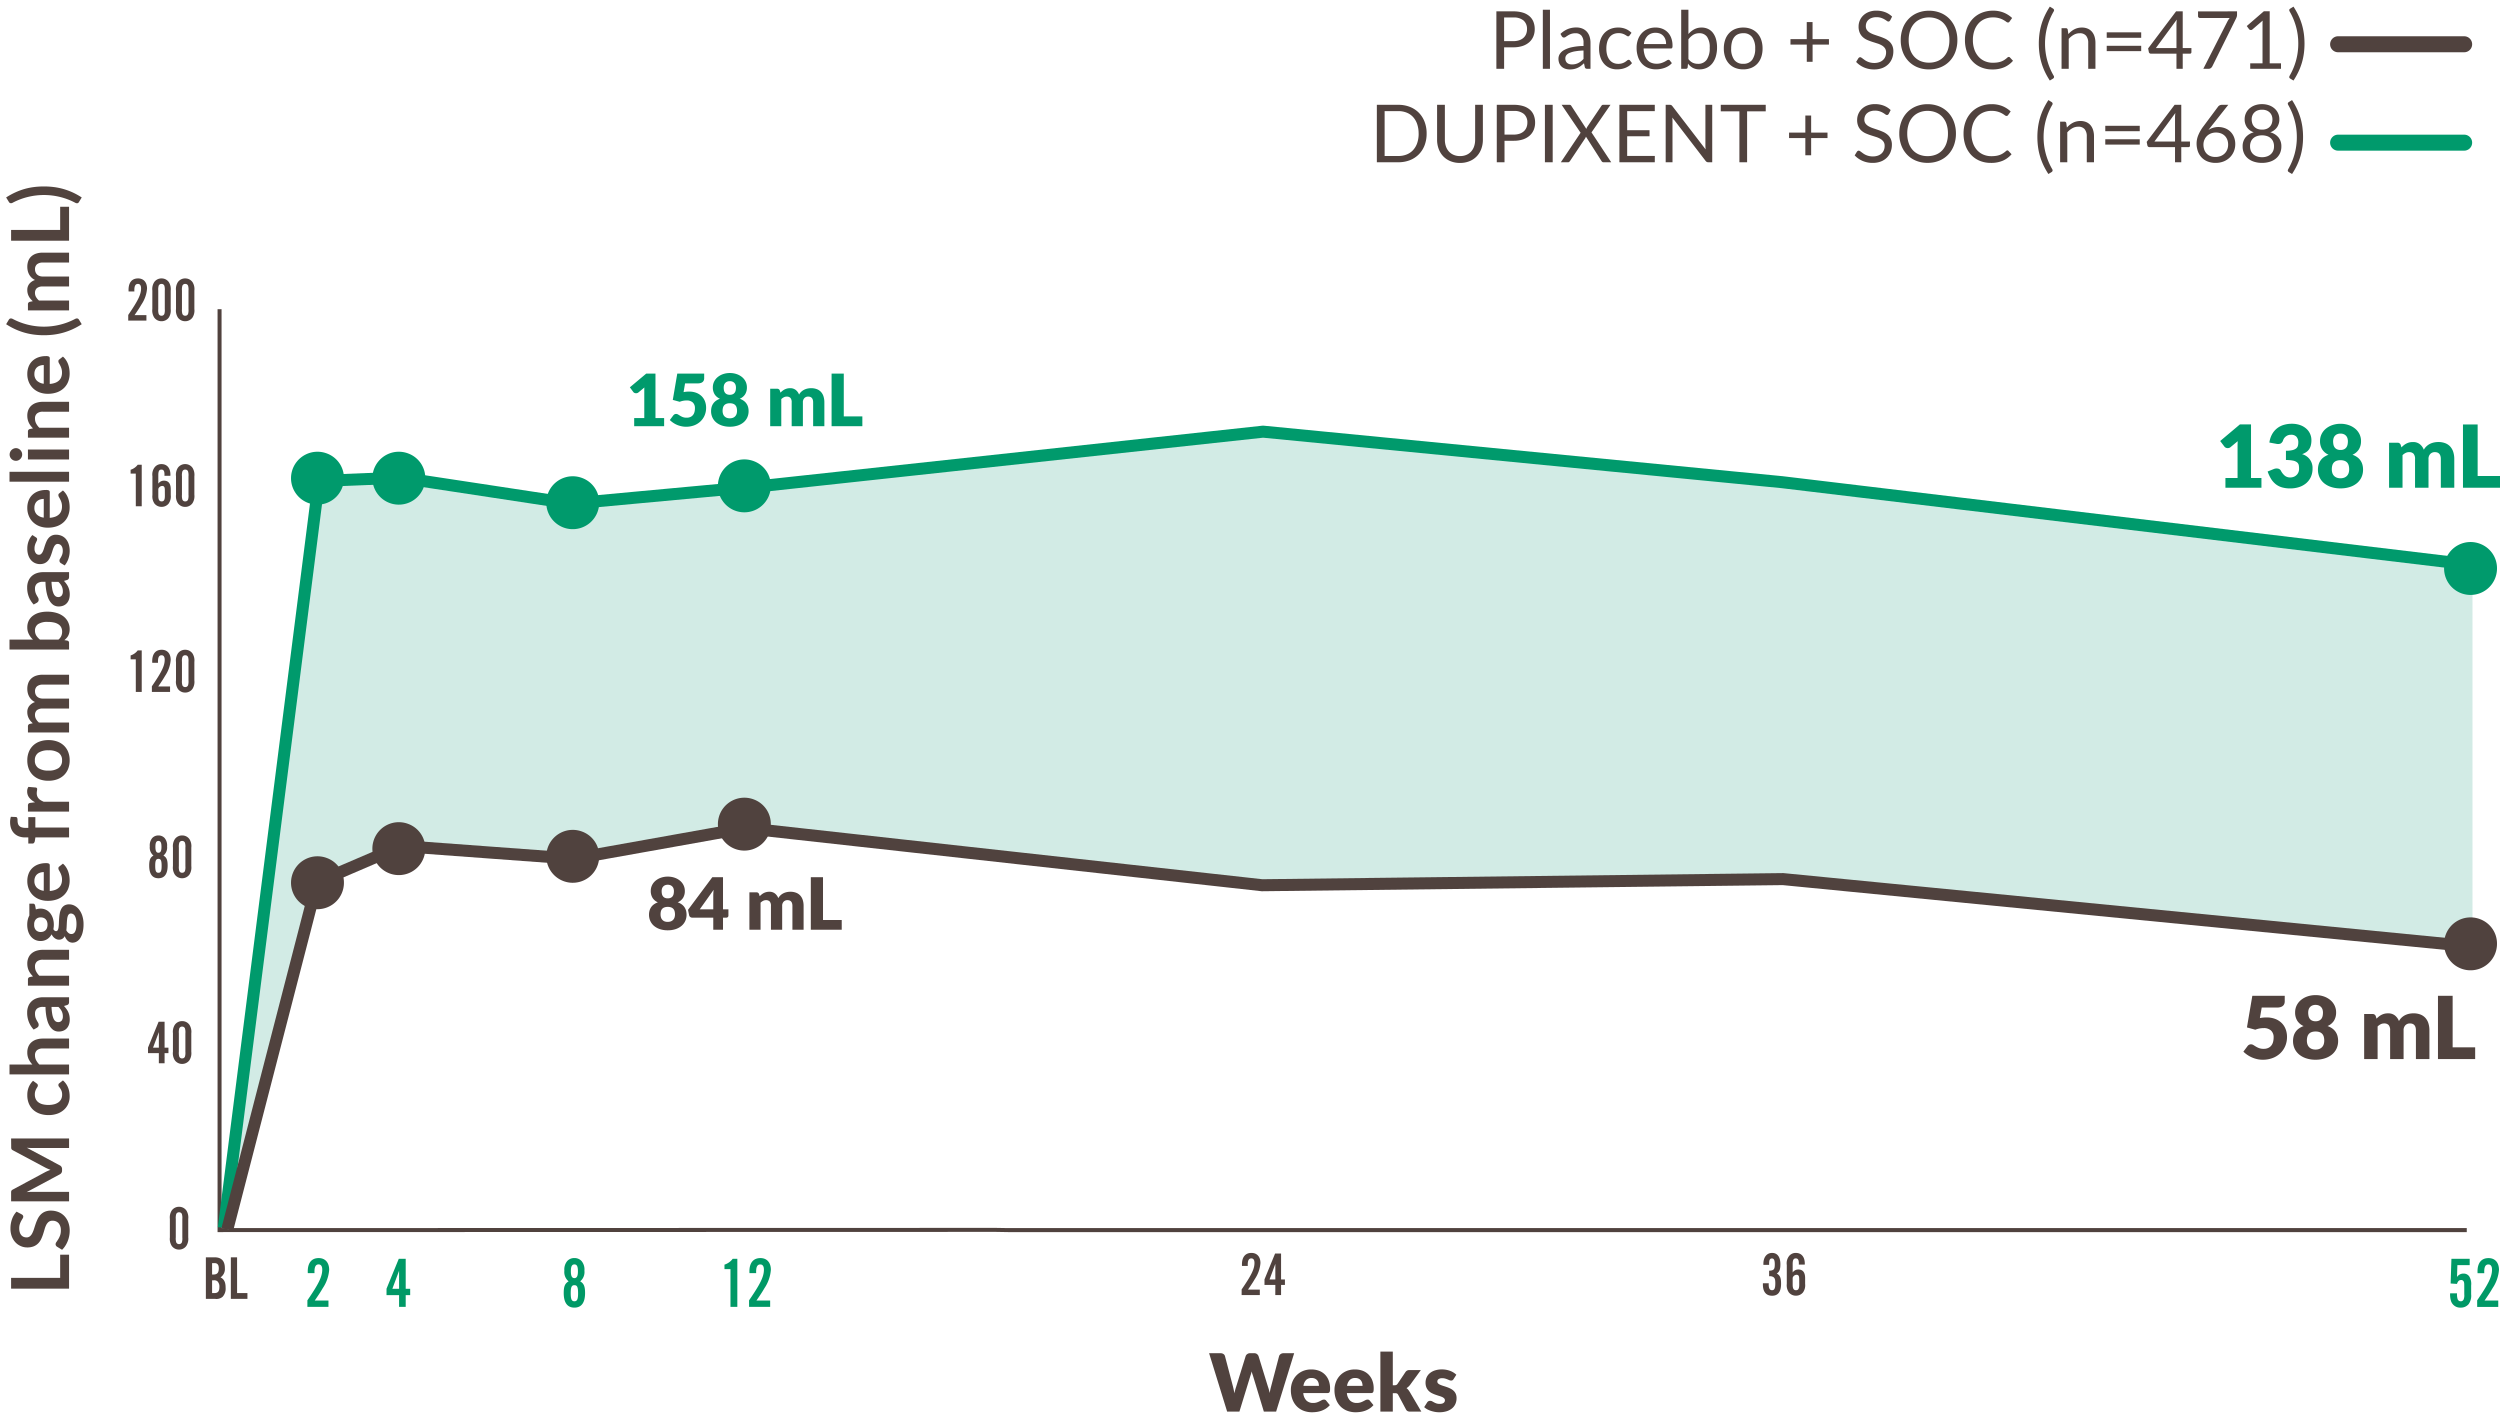 <svg id="Group_5685" data-name="Group 5685" xmlns="http://www.w3.org/2000/svg" xmlns:xlink="http://www.w3.org/1999/xlink" viewBox="0 0 311.853 177.872">
  <defs>
    <clipPath id="clip-path">
      <path id="Path_34083" data-name="Path 34083" d="M0,0H311.853V177.872H0Z" fill="none"/>
    </clipPath>
    <clipPath id="clip-path-2">
      <rect id="Rectangle_2587" data-name="Rectangle 2587" width="311.853" height="177.872" fill="none"/>
    </clipPath>
    <clipPath id="clip-path-6">
      <rect id="Rectangle_2594" data-name="Rectangle 2594" width="35.45" height="11.294" transform="translate(276.403 51.48)" fill="none"/>
    </clipPath>
    <clipPath id="clip-path-7">
      <rect id="Rectangle_2595" data-name="Rectangle 2595" width="29.456" height="9.385" transform="translate(78.115 45.383)" fill="none"/>
    </clipPath>
    <clipPath id="clip-path-9">
      <rect id="Rectangle_2597" data-name="Rectangle 2597" width="24.309" height="9.385" transform="translate(80.689 108.197)" fill="none"/>
    </clipPath>
    <clipPath id="clip-path-10">
      <rect id="Rectangle_2598" data-name="Rectangle 2598" width="29.254" height="11.294" transform="translate(279.501 122.746)" fill="none"/>
    </clipPath>
  </defs>
  <g id="Mask_Group_2798" data-name="Mask Group 2798" clip-path="url(#clip-path)">
    <g id="Group_5654" data-name="Group 5654">
      <g id="Group_5653" data-name="Group 5653" clip-path="url(#clip-path-2)">
        <path id="Path_34084" data-name="Path 34084" d="M3.03-3.45a2.235,2.235,0,0,0,.733-.11A1.529,1.529,0,0,0,4.3-3.868a1.264,1.264,0,0,0,.327-.472,1.615,1.615,0,0,0,.11-.605,1.375,1.375,0,0,0-.423-1.07A1.852,1.852,0,0,0,3.03-6.4H1.88v2.95Zm0-3.715a3.969,3.969,0,0,1,1.182.158,2.271,2.271,0,0,1,.832.447,1.8,1.8,0,0,1,.493.7,2.464,2.464,0,0,1,.162.915,2.332,2.332,0,0,1-.175.915,1.969,1.969,0,0,1-.512.715,2.384,2.384,0,0,1-.835.467A3.594,3.594,0,0,1,3.03-2.68H1.88V0H.915V-7.165Zm4.57-.2V0H6.71V-7.365ZM11.785-2.28a7.418,7.418,0,0,0-1.047.1,2.979,2.979,0,0,0-.7.2.973.973,0,0,0-.4.295.635.635,0,0,0-.122.38A.838.838,0,0,0,9.58-.96a.641.641,0,0,0,.177.238.713.713,0,0,0,.265.135,1.216,1.216,0,0,0,.328.043,1.817,1.817,0,0,0,.43-.048,1.62,1.62,0,0,0,.368-.137,2.072,2.072,0,0,0,.33-.215,2.859,2.859,0,0,0,.307-.285ZM8.91-4.35a2.892,2.892,0,0,1,.905-.605,2.794,2.794,0,0,1,1.075-.2,1.918,1.918,0,0,1,.755.14,1.548,1.548,0,0,1,.555.39,1.652,1.652,0,0,1,.34.605,2.52,2.52,0,0,1,.115.78V0h-.4a.388.388,0,0,1-.2-.043.29.29,0,0,1-.11-.167l-.1-.48a4.963,4.963,0,0,1-.39.328,2.232,2.232,0,0,1-.4.24,2.173,2.173,0,0,1-.448.15,2.448,2.448,0,0,1-.528.053A1.825,1.825,0,0,1,9.53,0,1.282,1.282,0,0,1,9.078-.25a1.164,1.164,0,0,1-.305-.417,1.459,1.459,0,0,1-.113-.6,1.114,1.114,0,0,1,.165-.577,1.446,1.446,0,0,1,.535-.493,3.509,3.509,0,0,1,.965-.352,7.358,7.358,0,0,1,1.46-.158V-3.24a1.354,1.354,0,0,0-.255-.893.92.92,0,0,0-.745-.3,1.6,1.6,0,0,0-.552.082,2.072,2.072,0,0,0-.385.185q-.162.1-.28.185a.4.4,0,0,1-.233.083.256.256,0,0,1-.155-.048.436.436,0,0,1-.11-.118Zm8.625.185a.4.4,0,0,1-.08.085.18.18,0,0,1-.11.03.3.3,0,0,1-.165-.062q-.09-.062-.222-.137a1.78,1.78,0,0,0-.325-.137,1.546,1.546,0,0,0-.472-.062,1.55,1.55,0,0,0-.66.132,1.27,1.27,0,0,0-.477.383,1.731,1.731,0,0,0-.29.605,3,3,0,0,0-.1.795,2.9,2.9,0,0,0,.1.818,1.744,1.744,0,0,0,.3.6,1.28,1.28,0,0,0,.465.37,1.428,1.428,0,0,0,.612.127A1.566,1.566,0,0,0,16.65-.7,1.568,1.568,0,0,0,17-.87q.137-.095.23-.173a.286.286,0,0,1,.182-.077.2.2,0,0,1,.17.085l.25.325a1.773,1.773,0,0,1-.375.35A2.31,2.31,0,0,1,17-.117,2.46,2.46,0,0,1,16.5.025a3.22,3.22,0,0,1-.54.045A2.213,2.213,0,0,1,15.073-.1a2.012,2.012,0,0,1-.708-.508,2.377,2.377,0,0,1-.47-.818,3.331,3.331,0,0,1-.17-1.105,3.334,3.334,0,0,1,.158-1.045,2.368,2.368,0,0,1,.46-.828,2.09,2.09,0,0,1,.745-.542,2.5,2.5,0,0,1,1.017-.2,2.4,2.4,0,0,1,.943.173,2.257,2.257,0,0,1,.722.487Zm4.55,1.08A1.755,1.755,0,0,0,22-3.652a1.275,1.275,0,0,0-.255-.445,1.138,1.138,0,0,0-.408-.29,1.376,1.376,0,0,0-.545-.1,1.368,1.368,0,0,0-1.012.372,1.745,1.745,0,0,0-.462,1.032Zm.72,2.375a1.69,1.69,0,0,1-.4.348,2.459,2.459,0,0,1-.493.242,3.128,3.128,0,0,1-.542.143A3.314,3.314,0,0,1,20.82.07a2.575,2.575,0,0,1-.968-.178,2.123,2.123,0,0,1-.765-.52,2.386,2.386,0,0,1-.5-.847,3.446,3.446,0,0,1-.18-1.16,2.951,2.951,0,0,1,.162-.99,2.333,2.333,0,0,1,.468-.8,2.152,2.152,0,0,1,.745-.53,2.446,2.446,0,0,1,.99-.193,2.28,2.28,0,0,1,.842.153,1.906,1.906,0,0,1,.67.44,2.016,2.016,0,0,1,.443.71,2.7,2.7,0,0,1,.16.962.58.58,0,0,1-.045.28.187.187,0,0,1-.17.07H19.285a2.961,2.961,0,0,0,.132.835,1.677,1.677,0,0,0,.327.592,1.322,1.322,0,0,0,.5.355,1.717,1.717,0,0,0,.65.118,1.907,1.907,0,0,0,.577-.077,2.748,2.748,0,0,0,.417-.168,3.185,3.185,0,0,0,.292-.168.388.388,0,0,1,.2-.077.2.2,0,0,1,.17.085Zm2.065-.51a1.431,1.431,0,0,0,.538.465,1.515,1.515,0,0,0,.642.135,1.287,1.287,0,0,0,1.095-.5,2.485,2.485,0,0,0,.38-1.505A2.239,2.239,0,0,0,27.188-4a1.144,1.144,0,0,0-.962-.437,1.408,1.408,0,0,0-.757.2,2.231,2.231,0,0,0-.6.565Zm0-3.115a2.6,2.6,0,0,1,.722-.59,1.9,1.9,0,0,1,.927-.22,1.846,1.846,0,0,1,.8.17,1.666,1.666,0,0,1,.608.492,2.3,2.3,0,0,1,.382.783,3.738,3.738,0,0,1,.132,1.035,3.925,3.925,0,0,1-.15,1.12,2.542,2.542,0,0,1-.432.862,1.963,1.963,0,0,1-.687.555,2.049,2.049,0,0,1-.91.2,1.735,1.735,0,0,1-.842-.187,1.843,1.843,0,0,1-.6-.532l-.045.46a.214.214,0,0,1-.23.19h-.575V-7.365h.9Zm6.84-.81a2.583,2.583,0,0,1,1,.185,2.143,2.143,0,0,1,.76.525,2.3,2.3,0,0,1,.482.822,3.27,3.27,0,0,1,.168,1.078,3.265,3.265,0,0,1-.168,1.08,2.308,2.308,0,0,1-.482.82,2.116,2.116,0,0,1-.76.522,2.614,2.614,0,0,1-1,.183A2.647,2.647,0,0,1,30.7-.113a2.111,2.111,0,0,1-.763-.522,2.308,2.308,0,0,1-.483-.82,3.265,3.265,0,0,1-.167-1.08,3.27,3.27,0,0,1,.167-1.078,2.3,2.3,0,0,1,.483-.822A2.138,2.138,0,0,1,30.7-4.96,2.615,2.615,0,0,1,31.71-5.145Zm0,4.52a1.3,1.3,0,0,0,1.12-.5,2.327,2.327,0,0,0,.37-1.4,2.348,2.348,0,0,0-.37-1.41,1.3,1.3,0,0,0-1.12-.505,1.571,1.571,0,0,0-.663.13,1.231,1.231,0,0,0-.47.375,1.666,1.666,0,0,0-.28.6,3.23,3.23,0,0,0-.093.808,2.315,2.315,0,0,0,.373,1.4A1.318,1.318,0,0,0,31.71-.625ZM42.4-3.02H40.36V-.87h-.725V-3.02H37.6V-3.7h2.03V-5.83h.725V-3.7H42.4Zm7.64-3.025a.368.368,0,0,1-.1.113.214.214,0,0,1-.127.037.357.357,0,0,1-.2-.085q-.115-.085-.287-.187a2.313,2.313,0,0,0-.415-.187,1.786,1.786,0,0,0-.587-.085,1.715,1.715,0,0,0-.573.088,1.226,1.226,0,0,0-.415.237.975.975,0,0,0-.252.352A1.119,1.119,0,0,0,47-5.325a.809.809,0,0,0,.147.5,1.271,1.271,0,0,0,.39.338,2.988,2.988,0,0,0,.55.242l.63.213q.323.11.63.247a2.216,2.216,0,0,1,.55.347,1.584,1.584,0,0,1,.39.515,1.714,1.714,0,0,1,.147.75,2.419,2.419,0,0,1-.16.882,2.035,2.035,0,0,1-.467.718,2.187,2.187,0,0,1-.755.48A2.777,2.777,0,0,1,48.035.08a3.1,3.1,0,0,1-1.27-.253,2.98,2.98,0,0,1-.975-.683l.28-.46a.368.368,0,0,1,.1-.092.228.228,0,0,1,.127-.038.283.283,0,0,1,.147.053q.083.052.188.132t.24.175a1.983,1.983,0,0,0,.307.175,2.081,2.081,0,0,0,.393.132,2.138,2.138,0,0,0,.495.053,1.847,1.847,0,0,0,.615-.1,1.306,1.306,0,0,0,.457-.267,1.159,1.159,0,0,0,.288-.413,1.378,1.378,0,0,0,.1-.535.9.9,0,0,0-.147-.532,1.223,1.223,0,0,0-.388-.348,2.692,2.692,0,0,0-.55-.238l-.63-.2a6.682,6.682,0,0,1-.63-.237,2.035,2.035,0,0,1-.55-.35,1.608,1.608,0,0,1-.387-.537,1.914,1.914,0,0,1-.148-.8,1.9,1.9,0,0,1,.148-.735,1.877,1.877,0,0,1,.43-.63,2.1,2.1,0,0,1,.695-.44,2.537,2.537,0,0,1,.947-.165,3.013,3.013,0,0,1,1.092.19,2.58,2.58,0,0,1,.868.55ZM58.42-3.58A4.136,4.136,0,0,1,58.165-2.1a3.384,3.384,0,0,1-.72,1.157,3.218,3.218,0,0,1-1.118.752,3.768,3.768,0,0,1-1.443.267,3.75,3.75,0,0,1-1.44-.267A3.223,3.223,0,0,1,52.33-.945,3.384,3.384,0,0,1,51.61-2.1a4.136,4.136,0,0,1-.255-1.478,4.136,4.136,0,0,1,.255-1.477,3.411,3.411,0,0,1,.72-1.16,3.236,3.236,0,0,1,1.115-.758,3.719,3.719,0,0,1,1.44-.27,3.738,3.738,0,0,1,1.443.27,3.23,3.23,0,0,1,1.118.758,3.411,3.411,0,0,1,.72,1.16A4.136,4.136,0,0,1,58.42-3.58Zm-.995,0a3.641,3.641,0,0,0-.18-1.185,2.506,2.506,0,0,0-.51-.887,2.213,2.213,0,0,0-.8-.558,2.716,2.716,0,0,0-1.05-.2,2.7,2.7,0,0,0-1.045.2,2.237,2.237,0,0,0-.8.558,2.486,2.486,0,0,0-.513.887,3.641,3.641,0,0,0-.18,1.185,3.619,3.619,0,0,0,.18,1.183,2.489,2.489,0,0,0,.513.885,2.21,2.21,0,0,0,.8.555,2.733,2.733,0,0,0,1.045.192,2.747,2.747,0,0,0,1.05-.192,2.187,2.187,0,0,0,.8-.555,2.51,2.51,0,0,0,.51-.885A3.619,3.619,0,0,0,57.425-3.58Zm7.41,2.1a.185.185,0,0,1,.14.065L65.36-1a3.065,3.065,0,0,1-1.068.795A3.653,3.653,0,0,1,62.775.08a3.547,3.547,0,0,1-1.4-.268A3.079,3.079,0,0,1,60.3-.937,3.39,3.39,0,0,1,59.61-2.1a4.324,4.324,0,0,1-.245-1.485,4.171,4.171,0,0,1,.255-1.485,3.4,3.4,0,0,1,.717-1.16,3.208,3.208,0,0,1,1.108-.753,3.685,3.685,0,0,1,1.425-.267A3.471,3.471,0,0,1,64.22-7a3.4,3.4,0,0,1,1.03.665l-.32.445a.262.262,0,0,1-.077.082.222.222,0,0,1-.128.033.4.4,0,0,1-.22-.1,3.342,3.342,0,0,0-.34-.218,2.64,2.64,0,0,0-.525-.217,2.652,2.652,0,0,0-.775-.1,2.6,2.6,0,0,0-1.015.193,2.216,2.216,0,0,0-.792.557,2.572,2.572,0,0,0-.517.89,3.551,3.551,0,0,0-.185,1.185,3.457,3.457,0,0,0,.193,1.2,2.638,2.638,0,0,0,.525.888,2.219,2.219,0,0,0,.785.552,2.5,2.5,0,0,0,.978.19,4.032,4.032,0,0,0,.577-.038,2.358,2.358,0,0,0,.475-.117,2,2,0,0,0,.4-.2,2.886,2.886,0,0,0,.373-.293A.259.259,0,0,1,64.835-1.48Zm4.52-1.665a7.95,7.95,0,0,0,.272,2.08,7.993,7.993,0,0,0,.8,1.92.277.277,0,0,1,.04.237.328.328,0,0,1-.115.133l-.4.24a9.147,9.147,0,0,1-.637-1.14A7.71,7.71,0,0,1,68.892-.81a7.884,7.884,0,0,1-.237-1.147,9.213,9.213,0,0,1-.075-1.188,9.232,9.232,0,0,1,.075-1.185,7.794,7.794,0,0,1,.237-1.148,7.753,7.753,0,0,1,.425-1.133,9.441,9.441,0,0,1,.637-1.145l.4.245a.328.328,0,0,1,.115.132.266.266,0,0,1-.04.233,7.993,7.993,0,0,0-.8,1.92A7.95,7.95,0,0,0,69.355-3.145Zm2.91-1.185a3.005,3.005,0,0,1,.35-.335,2.308,2.308,0,0,1,.393-.258,1.993,1.993,0,0,1,.44-.165,2.089,2.089,0,0,1,.5-.058,1.829,1.829,0,0,1,.732.138,1.417,1.417,0,0,1,.53.39,1.722,1.722,0,0,1,.323.608,2.644,2.644,0,0,1,.11.785V0h-.9V-3.225a1.363,1.363,0,0,0-.262-.892.975.975,0,0,0-.8-.318,1.5,1.5,0,0,0-.738.19,2.429,2.429,0,0,0-.632.515V0h-.895V-5.065h.535a.22.22,0,0,1,.235.185ZM77.05-2.87h4.3V-2.2h-4.3Zm0-1.675h4.3v.675h-4.3Zm8.7,1.96V-5.54q0-.13.01-.285t.03-.315L83.18-2.585Zm1.865,0v.51a.2.2,0,0,1-.048.135.185.185,0,0,1-.147.055h-.89V0h-.78V-1.885H82.57a.269.269,0,0,1-.173-.058.252.252,0,0,1-.092-.143l-.09-.455L85.7-7.165h.83v4.58Zm5.69-4.58v.4a.882.882,0,0,1-.037.28,1.877,1.877,0,0,1-.073.185L90.225-.315a.663.663,0,0,1-.18.222A.472.472,0,0,1,89.74,0H89.1l3.01-5.91a2.463,2.463,0,0,1,.135-.23,2.234,2.234,0,0,1,.15-.2h-3.74a.2.2,0,0,1-.15-.067.214.214,0,0,1-.065-.153v-.6ZM98.79-.68V0H94.95V-.68h1.535V-5.565q0-.22.015-.445l-1.275,1.1a.288.288,0,0,1-.13.068.325.325,0,0,1-.12,0,.286.286,0,0,1-.1-.04A.254.254,0,0,1,94.8-4.95l-.28-.385L96.655-7.18h.725v6.5Zm2.155-2.465a7.95,7.95,0,0,0-.272-2.08,7.993,7.993,0,0,0-.8-1.92.457.457,0,0,1-.05-.133.2.2,0,0,1,.005-.1.2.2,0,0,1,.048-.075.408.408,0,0,1,.072-.057l.4-.245a9.441,9.441,0,0,1,.637,1.145,7.751,7.751,0,0,1,.425,1.133,7.794,7.794,0,0,1,.237,1.148,9.232,9.232,0,0,1,.075,1.185,9.213,9.213,0,0,1-.075,1.188,7.884,7.884,0,0,1-.237,1.147,7.708,7.708,0,0,1-.425,1.135,9.147,9.147,0,0,1-.637,1.14l-.4-.24a.408.408,0,0,1-.072-.058.2.2,0,0,1-.048-.075.206.206,0,0,1-.005-.1.452.452,0,0,1,.05-.135,7.993,7.993,0,0,0,.8-1.92A7.95,7.95,0,0,0,100.945-3.145Z" transform="translate(185.745 8.582)" fill="#50423e"/>
      </g>
    </g>
    <path id="Path_34066" data-name="Path 34066" d="M7.125-3.58A4.035,4.035,0,0,1,6.87-2.115a3.249,3.249,0,0,1-.72,1.13,3.205,3.205,0,0,1-1.117.728A3.9,3.9,0,0,1,3.59,0H.915V-7.165H3.59a3.9,3.9,0,0,1,1.443.257,3.188,3.188,0,0,1,1.117.73,3.275,3.275,0,0,1,.72,1.133A4.035,4.035,0,0,1,7.125-3.58Zm-1,0a3.6,3.6,0,0,0-.18-1.18,2.487,2.487,0,0,0-.51-.88,2.175,2.175,0,0,0-.8-.55,2.779,2.779,0,0,0-1.05-.19h-1.7v5.6h1.7a2.779,2.779,0,0,0,1.05-.19,2.189,2.189,0,0,0,.8-.548A2.461,2.461,0,0,0,5.95-2.4,3.6,3.6,0,0,0,6.13-3.58ZM11.285-.77a2,2,0,0,0,.8-.15,1.667,1.667,0,0,0,.593-.42,1.837,1.837,0,0,0,.37-.645,2.549,2.549,0,0,0,.128-.825V-7.165h.965V-2.81a3.268,3.268,0,0,1-.2,1.15,2.672,2.672,0,0,1-.565.918,2.583,2.583,0,0,1-.9.607,3.078,3.078,0,0,1-1.19.22,3.078,3.078,0,0,1-1.19-.22,2.609,2.609,0,0,1-.9-.607,2.652,2.652,0,0,1-.567-.918,3.268,3.268,0,0,1-.2-1.15V-7.165H9.4v4.35a2.549,2.549,0,0,0,.127.825,1.837,1.837,0,0,0,.37.645,1.689,1.689,0,0,0,.6.423A1.99,1.99,0,0,0,11.285-.77Zm6.7-2.68a2.235,2.235,0,0,0,.733-.11,1.529,1.529,0,0,0,.535-.308,1.264,1.264,0,0,0,.327-.472,1.615,1.615,0,0,0,.11-.605,1.375,1.375,0,0,0-.423-1.07A1.852,1.852,0,0,0,17.99-6.4H16.84v2.95Zm0-3.715a3.969,3.969,0,0,1,1.183.158A2.271,2.271,0,0,1,20-6.56a1.8,1.8,0,0,1,.493.7,2.464,2.464,0,0,1,.163.915,2.332,2.332,0,0,1-.175.915,1.969,1.969,0,0,1-.513.715,2.384,2.384,0,0,1-.835.467,3.594,3.594,0,0,1-1.148.168H16.84V0h-.965V-7.165ZM22.85,0h-.97V-7.165h.97Zm7.3,0h-.96a.245.245,0,0,1-.173-.058.531.531,0,0,1-.1-.128l-1.92-3.01a1.078,1.078,0,0,1-.09.2L25.03-.185a1.01,1.01,0,0,1-.108.128A.213.213,0,0,1,24.765,0h-.9L26.33-3.68,23.965-7.165h.965a.273.273,0,0,1,.155.035.331.331,0,0,1,.09.1l1.87,2.87a1.355,1.355,0,0,1,.1-.23l1.765-2.62a.374.374,0,0,1,.095-.113.206.206,0,0,1,.13-.043h.925L27.69-3.725ZM35.59-.79,35.585,0H31.17V-7.165h4.415v.79H32.14V-4h2.79v.76H32.14V-.79Zm7.16-6.375V0h-.485a.417.417,0,0,1-.193-.04.486.486,0,0,1-.153-.135l-4.145-5.4q.01.125.015.245t.005.225V0h-.85V-7.165h.5a.683.683,0,0,1,.11.008.282.282,0,0,1,.08.025.3.3,0,0,1,.07.05A.767.767,0,0,1,37.78-7l4.145,5.395q-.01-.13-.018-.252T41.9-2.09V-7.165Zm6.675.815H47.1V0H46.14V-6.35H43.815v-.815h5.61ZM57.13-3.02H55.09V-.87h-.725V-3.02h-2.03V-3.7h2.03V-5.83h.725V-3.7h2.04Zm7.64-3.025a.368.368,0,0,1-.1.113.214.214,0,0,1-.128.037.357.357,0,0,1-.2-.085q-.115-.085-.288-.187a2.313,2.313,0,0,0-.415-.187,1.786,1.786,0,0,0-.587-.085,1.715,1.715,0,0,0-.573.088,1.226,1.226,0,0,0-.415.237.975.975,0,0,0-.252.352,1.119,1.119,0,0,0-.085.438.809.809,0,0,0,.147.5,1.271,1.271,0,0,0,.39.338,2.988,2.988,0,0,0,.55.242l.63.213q.323.11.63.247a2.216,2.216,0,0,1,.55.347,1.584,1.584,0,0,1,.39.515,1.714,1.714,0,0,1,.147.75,2.419,2.419,0,0,1-.16.882,2.034,2.034,0,0,1-.467.718,2.187,2.187,0,0,1-.755.48A2.777,2.777,0,0,1,62.765.08a3.1,3.1,0,0,1-1.27-.253,2.98,2.98,0,0,1-.975-.683l.28-.46a.368.368,0,0,1,.1-.092.228.228,0,0,1,.127-.038.283.283,0,0,1,.147.053q.083.052.188.132t.24.175a1.983,1.983,0,0,0,.307.175,2.081,2.081,0,0,0,.393.132,2.138,2.138,0,0,0,.495.053,1.847,1.847,0,0,0,.615-.1,1.306,1.306,0,0,0,.458-.267,1.159,1.159,0,0,0,.287-.413,1.378,1.378,0,0,0,.1-.535.9.9,0,0,0-.147-.532,1.223,1.223,0,0,0-.388-.348,2.692,2.692,0,0,0-.55-.238l-.63-.2a6.682,6.682,0,0,1-.63-.237,2.035,2.035,0,0,1-.55-.35,1.608,1.608,0,0,1-.387-.537,1.914,1.914,0,0,1-.148-.8,1.9,1.9,0,0,1,.148-.735,1.877,1.877,0,0,1,.43-.63,2.1,2.1,0,0,1,.695-.44,2.537,2.537,0,0,1,.947-.165,3.013,3.013,0,0,1,1.092.19,2.581,2.581,0,0,1,.868.55ZM73.15-3.58A4.136,4.136,0,0,1,72.895-2.1a3.383,3.383,0,0,1-.72,1.157,3.218,3.218,0,0,1-1.118.752,3.768,3.768,0,0,1-1.442.267,3.75,3.75,0,0,1-1.44-.267A3.223,3.223,0,0,1,67.06-.945,3.384,3.384,0,0,1,66.34-2.1a4.136,4.136,0,0,1-.255-1.478,4.136,4.136,0,0,1,.255-1.477,3.411,3.411,0,0,1,.72-1.16,3.236,3.236,0,0,1,1.115-.758,3.719,3.719,0,0,1,1.44-.27,3.738,3.738,0,0,1,1.442.27,3.23,3.23,0,0,1,1.118.758,3.41,3.41,0,0,1,.72,1.16A4.136,4.136,0,0,1,73.15-3.58Zm-.995,0a3.641,3.641,0,0,0-.18-1.185,2.506,2.506,0,0,0-.51-.887,2.213,2.213,0,0,0-.8-.558,2.716,2.716,0,0,0-1.05-.2,2.7,2.7,0,0,0-1.045.2,2.237,2.237,0,0,0-.8.558,2.486,2.486,0,0,0-.512.887,3.641,3.641,0,0,0-.18,1.185,3.619,3.619,0,0,0,.18,1.183,2.489,2.489,0,0,0,.512.885,2.21,2.21,0,0,0,.8.555,2.733,2.733,0,0,0,1.045.192,2.747,2.747,0,0,0,1.05-.192,2.187,2.187,0,0,0,.8-.555,2.51,2.51,0,0,0,.51-.885A3.619,3.619,0,0,0,72.155-3.58Zm7.41,2.1a.185.185,0,0,1,.14.065L80.09-1a3.065,3.065,0,0,1-1.067.795A3.653,3.653,0,0,1,77.505.08a3.547,3.547,0,0,1-1.4-.268,3.079,3.079,0,0,1-1.075-.75A3.39,3.39,0,0,1,74.34-2.1,4.324,4.324,0,0,1,74.1-3.58a4.171,4.171,0,0,1,.255-1.485,3.4,3.4,0,0,1,.717-1.16,3.208,3.208,0,0,1,1.107-.753A3.685,3.685,0,0,1,77.6-7.245,3.471,3.471,0,0,1,78.95-7a3.4,3.4,0,0,1,1.03.665l-.32.445a.262.262,0,0,1-.077.082.222.222,0,0,1-.128.033.4.4,0,0,1-.22-.1,3.342,3.342,0,0,0-.34-.218,2.64,2.64,0,0,0-.525-.217,2.652,2.652,0,0,0-.775-.1,2.6,2.6,0,0,0-1.015.193,2.216,2.216,0,0,0-.792.557,2.572,2.572,0,0,0-.518.89,3.551,3.551,0,0,0-.185,1.185,3.457,3.457,0,0,0,.193,1.2A2.638,2.638,0,0,0,75.8-1.5a2.219,2.219,0,0,0,.785.552,2.5,2.5,0,0,0,.978.19,4.032,4.032,0,0,0,.577-.038,2.358,2.358,0,0,0,.475-.117,2,2,0,0,0,.405-.2A2.885,2.885,0,0,0,79.4-1.4.259.259,0,0,1,79.565-1.48Zm4.52-1.665a7.95,7.95,0,0,0,.272,2.08,7.993,7.993,0,0,0,.8,1.92.277.277,0,0,1,.04.237.328.328,0,0,1-.115.133l-.4.24a9.147,9.147,0,0,1-.637-1.14A7.71,7.71,0,0,1,83.622-.81a7.884,7.884,0,0,1-.237-1.147,9.213,9.213,0,0,1-.075-1.188,9.232,9.232,0,0,1,.075-1.185,7.794,7.794,0,0,1,.237-1.148,7.753,7.753,0,0,1,.425-1.133,9.441,9.441,0,0,1,.637-1.145l.4.245a.328.328,0,0,1,.115.132.266.266,0,0,1-.04.233,7.993,7.993,0,0,0-.8,1.92A7.95,7.95,0,0,0,84.085-3.145Zm2.91-1.185a3.005,3.005,0,0,1,.35-.335,2.308,2.308,0,0,1,.393-.258,1.993,1.993,0,0,1,.44-.165,2.089,2.089,0,0,1,.5-.058,1.829,1.829,0,0,1,.732.138,1.417,1.417,0,0,1,.53.39,1.722,1.722,0,0,1,.323.608,2.644,2.644,0,0,1,.11.785V0h-.9V-3.225a1.363,1.363,0,0,0-.262-.892.975.975,0,0,0-.8-.318,1.5,1.5,0,0,0-.738.19,2.429,2.429,0,0,0-.632.515V0h-.895V-5.065h.535a.22.22,0,0,1,.235.185ZM91.78-2.87h4.3V-2.2h-4.3Zm0-1.675h4.3v.675h-4.3Zm8.7,1.96V-5.54q0-.13.01-.285t.03-.315L97.91-2.585Zm1.865,0v.51a.2.2,0,0,1-.048.135.185.185,0,0,1-.147.055h-.89V0h-.78V-1.885H97.3a.269.269,0,0,1-.173-.058.252.252,0,0,1-.092-.143l-.09-.455,3.485-4.625h.83v4.58ZM105.52-.66a1.77,1.77,0,0,0,.653-.115,1.463,1.463,0,0,0,.5-.32,1.415,1.415,0,0,0,.32-.485,1.621,1.621,0,0,0,.112-.61,1.731,1.731,0,0,0-.11-.632,1.339,1.339,0,0,0-.312-.48,1.371,1.371,0,0,0-.482-.3,1.739,1.739,0,0,0-.615-.105,1.655,1.655,0,0,0-.65.123,1.487,1.487,0,0,0-.493.33,1.433,1.433,0,0,0-.31.48,1.533,1.533,0,0,0-.108.567,1.892,1.892,0,0,0,.1.63,1.367,1.367,0,0,0,.292.49,1.31,1.31,0,0,0,.47.317A1.672,1.672,0,0,0,105.52-.66ZM105-4.48l-.183.233q-.088.112-.168.222a2.072,2.072,0,0,1,.56-.27,2.227,2.227,0,0,1,.665-.1,2.343,2.343,0,0,1,.82.143,1.95,1.95,0,0,1,.673.415,1.984,1.984,0,0,1,.457.67,2.289,2.289,0,0,1,.17.907,2.334,2.334,0,0,1-.18.92,2.249,2.249,0,0,1-.5.74,2.323,2.323,0,0,1-.775.5,2.676,2.676,0,0,1-1,.18,2.665,2.665,0,0,1-.98-.173,2.083,2.083,0,0,1-.747-.49,2.176,2.176,0,0,1-.475-.77,2.9,2.9,0,0,1-.167-1.013,2.767,2.767,0,0,1,.207-1,4.882,4.882,0,0,1,.663-1.138l1.82-2.445a.562.562,0,0,1,.192-.153.613.613,0,0,1,.283-.062h.79Zm6.33,3.85a1.886,1.886,0,0,0,.628-.1,1.337,1.337,0,0,0,.47-.275,1.19,1.19,0,0,0,.3-.425,1.418,1.418,0,0,0,.1-.548,1.487,1.487,0,0,0-.122-.633,1.165,1.165,0,0,0-.33-.427,1.362,1.362,0,0,0-.477-.243,2.038,2.038,0,0,0-.565-.078,2.038,2.038,0,0,0-.565.078,1.362,1.362,0,0,0-.478.243,1.165,1.165,0,0,0-.33.427,1.487,1.487,0,0,0-.122.633,1.418,1.418,0,0,0,.1.548,1.19,1.19,0,0,0,.295.425,1.337,1.337,0,0,0,.47.275A1.886,1.886,0,0,0,111.33-.63Zm0-5.925a1.536,1.536,0,0,0-.562.095,1.146,1.146,0,0,0-.4.26,1.085,1.085,0,0,0-.245.385,1.328,1.328,0,0,0-.082.47,1.622,1.622,0,0,0,.07.475,1.1,1.1,0,0,0,.225.407,1.112,1.112,0,0,0,.4.285,1.5,1.5,0,0,0,.6.107,1.5,1.5,0,0,0,.6-.107,1.112,1.112,0,0,0,.4-.285,1.1,1.1,0,0,0,.225-.407,1.622,1.622,0,0,0,.07-.475,1.328,1.328,0,0,0-.082-.47A1.085,1.085,0,0,0,112.3-6.2a1.146,1.146,0,0,0-.4-.26A1.536,1.536,0,0,0,111.33-6.555Zm1.025,2.82a1.97,1.97,0,0,1,1.03.635,1.755,1.755,0,0,1,.36,1.14,1.968,1.968,0,0,1-.178.847,1.854,1.854,0,0,1-.495.642,2.242,2.242,0,0,1-.763.407,3.2,3.2,0,0,1-.98.143,3.2,3.2,0,0,1-.98-.143,2.27,2.27,0,0,1-.765-.407,1.815,1.815,0,0,1-.495-.642,1.992,1.992,0,0,1-.175-.847,1.755,1.755,0,0,1,.36-1.14,1.97,1.97,0,0,1,1.03-.635,1.727,1.727,0,0,1-.853-.628,1.715,1.715,0,0,1-.287-1,1.785,1.785,0,0,1,.155-.74,1.771,1.771,0,0,1,.44-.6,2.079,2.079,0,0,1,.682-.4,2.575,2.575,0,0,1,.888-.145,2.581,2.581,0,0,1,.885.145,2.074,2.074,0,0,1,.685.4,1.771,1.771,0,0,1,.44.6,1.785,1.785,0,0,1,.155.74,1.715,1.715,0,0,1-.287,1A1.727,1.727,0,0,1,112.355-3.735Zm3.32.59a7.95,7.95,0,0,0-.272-2.08,7.993,7.993,0,0,0-.8-1.92.457.457,0,0,1-.05-.133.2.2,0,0,1,.005-.1.2.2,0,0,1,.048-.075.408.408,0,0,1,.072-.057l.4-.245a9.441,9.441,0,0,1,.637,1.145,7.751,7.751,0,0,1,.425,1.133,7.794,7.794,0,0,1,.237,1.148,9.232,9.232,0,0,1,.075,1.185,9.213,9.213,0,0,1-.075,1.188,7.884,7.884,0,0,1-.237,1.147,7.708,7.708,0,0,1-.425,1.135,9.147,9.147,0,0,1-.637,1.14l-.4-.24a.408.408,0,0,1-.072-.058.2.2,0,0,1-.048-.075.206.206,0,0,1-.005-.1.452.452,0,0,1,.05-.135,7.993,7.993,0,0,0,.8-1.92A7.95,7.95,0,0,0,115.675-3.145Z" transform="translate(170.835 20.24)" fill="#50423e"/>
    <path id="Path_34067" data-name="Path 34067" d="M.35,0H1.5a1.189,1.189,0,0,0,.933-.256,1.483,1.483,0,0,0,.381-1.135c0-.684-.187-1.065-.637-1.29A1.253,1.253,0,0,0,2.72-3.84c0-.894-.435-1.345-1.29-1.345H.35Zm.777-3.039V-4.461h.3c.365,0,.536.21.536.653,0,.544-.194.769-.668.769Zm0,2.316V-2.316h.194a.661.661,0,0,1,.466.117.912.912,0,0,1,.249.723c0,.536-.187.754-.622.754ZM3.466,0H5.534V-.723H4.244V-5.184H3.466Z" transform="translate(25.33 162.023)" fill="#50423e"/>
    <path id="Path_34068" data-name="Path 34068" d="M1.422,0h.855V-6H1.7a2.042,2.042,0,0,1-1.026.729v.558h.747ZM3.744,0H6.372V-.792H4.662c.63-.918.747-1.116.99-1.53a4.741,4.741,0,0,0,.81-2.3c0-.909-.495-1.467-1.3-1.467-.891,0-1.377.594-1.377,1.674,0,.027,0,.117.009.207h.837a1.59,1.59,0,0,1-.009-.171c0-.63.162-.918.522-.918.288,0,.45.225.45.648,0,.873-.432,1.764-1.854,3.834Z" transform="translate(89.698 163.024)" fill="#096"/>
    <path id="Path_34069" data-name="Path 34069" d="M1.773,0H2.6V-1.467h.558v-.792H2.6V-6H1.737L.207-2.268v.8H1.773ZM.936-2.259l.837-2.25v2.25Z" transform="translate(48.008 163.024)" fill="#096"/>
    <path id="Path_34070" data-name="Path 34070" d="M2.43-3.186a1.5,1.5,0,0,0,.531-1.332A1.655,1.655,0,0,0,2.6-5.724a1.188,1.188,0,0,0-.891-.369,1.188,1.188,0,0,0-.891.369,1.655,1.655,0,0,0-.36,1.206A1.5,1.5,0,0,0,.99-3.186c-.459.261-.612.639-.612,1.449C.378-.531.828.09,1.71.09S3.042-.531,3.042-1.737C3.042-2.547,2.889-2.925,2.43-3.186ZM1.71-5.3c.315,0,.441.252.441.864,0,.585-.135.846-.441.846s-.441-.261-.441-.855S1.4-5.3,1.71-5.3Zm0,2.592c.351,0,.459.243.459,1.017,0,.738-.117.99-.459.99S1.251-.954,1.251-1.71,1.368-2.709,1.71-2.709Z" transform="translate(69.941 163.024)" fill="#096"/>
    <path id="Path_34071" data-name="Path 34071" d="M.324,0H2.952V-.792H1.242c.63-.918.747-1.116.99-1.53a4.741,4.741,0,0,0,.81-2.3c0-.909-.5-1.467-1.3-1.467C.855-6.093.369-5.5.369-4.419c0,.027,0,.117.009.207h.837a1.59,1.59,0,0,1-.009-.171c0-.63.162-.918.522-.918.288,0,.45.225.45.648,0,.873-.432,1.764-1.854,3.834Z" transform="translate(38.02 163.024)" fill="#096"/>
    <g id="Group_5661" data-name="Group 5661">
      <g id="Group_5660" data-name="Group 5660" clip-path="url(#clip-path-2)">
        <path id="Path_34117" data-name="Path 34117" d="M2.133-1.566a1.372,1.372,0,0,1-.081.639.377.377,0,0,1-.36.225.4.4,0,0,1-.4-.315,2.056,2.056,0,0,1-.063-.675H.369a2.693,2.693,0,0,0,.117.981,1.2,1.2,0,0,0,1.2.8,1.25,1.25,0,0,0,.981-.423,1.8,1.8,0,0,0,.324-1.251V-2.673a1.756,1.756,0,0,0-.252-1.152.842.842,0,0,0-.7-.333.957.957,0,0,0-.81.423l.045-1.476H2.808V-6H.531l-.1,3.078.792.054c.117-.351.261-.486.513-.486a.328.328,0,0,1,.333.2c.054.126.063.18.063.63ZM3.744,0H6.372V-.792H4.662c.63-.918.747-1.116.99-1.53a4.741,4.741,0,0,0,.81-2.3c0-.909-.495-1.467-1.3-1.467-.891,0-1.377.594-1.377,1.674,0,.027,0,.117.009.207h.837a1.59,1.59,0,0,1-.009-.171c0-.63.162-.918.522-.918.288,0,.45.225.45.648,0,.873-.432,1.764-1.854,3.834Z" transform="translate(305.263 163.026)" fill="#096"/>
      </g>
    </g>
    <path id="Path_34072" data-name="Path 34072" d="M.28,0h2.27V-.684H1.073c.544-.793.645-.964.855-1.321a4.1,4.1,0,0,0,.7-1.99c0-.785-.427-1.267-1.119-1.267-.769,0-1.189.513-1.189,1.446,0,.023,0,.1.008.179h.723a1.373,1.373,0,0,1-.008-.148c0-.544.14-.793.451-.793.249,0,.389.194.389.56,0,.754-.373,1.523-1.6,3.311Zm4.2,0H5.2V-1.267h.482v-.684H5.2V-5.184H4.454L3.132-1.959v.692H4.485ZM3.762-1.951l.723-1.943v1.943Z" transform="translate(154.602 161.552)" fill="#50423e"/>
    <path id="Path_34073" data-name="Path 34073" d="M.319-1.321c0,.909.4,1.4,1.15,1.4S2.588-.412,2.588-1.43c0-.731-.132-1.034-.536-1.259.326-.218.451-.529.451-1.15,0-.917-.373-1.422-1.034-1.422S.381-4.733.381-3.894v.124H1.1A2.844,2.844,0,0,1,1.111-4.2c.031-.249.148-.373.334-.373.249,0,.358.218.358.731,0,.637-.117.769-.707.8v.692a.856.856,0,0,1,.5.085c.21.124.272.311.272.8,0,.622-.109.855-.412.855-.28,0-.412-.233-.412-.715a1.411,1.411,0,0,1,.008-.155H.319ZM3.3-1.4A1.547,1.547,0,0,0,3.567-.326a1.123,1.123,0,0,0,.878.4,1.119,1.119,0,0,0,.87-.4A1.534,1.534,0,0,0,5.588-1.4v-.715c0-.715-.288-1.08-.847-1.08a.848.848,0,0,0-.707.373V-3.878c0-.505.109-.7.389-.7.264,0,.381.187.381.606A1.657,1.657,0,0,1,4.8-3.8h.738a1.015,1.015,0,0,0,.008-.132c0-.832-.42-1.329-1.119-1.329a1.053,1.053,0,0,0-.816.358A1.471,1.471,0,0,0,3.3-3.754Zm1.554.1c0,.5-.117.692-.4.692S4.034-.8,4.034-1.29v-.863a.528.528,0,0,1,.482-.381c.249,0,.334.148.334.544Z" transform="translate(219.586 161.552)" fill="#50423e"/>
    <path id="Path_34074" data-name="Path 34074" d="M0,0H15.72" transform="translate(291.66 5.521)" fill="none" stroke="#50423e" stroke-linecap="round" stroke-width="2"/>
    <path id="Path_34075" data-name="Path 34075" d="M0,0H15.72" transform="translate(291.66 17.795)" fill="none" stroke="#009a6c" stroke-linecap="round" stroke-width="2"/>
    <path id="Path_34076" data-name="Path 34076" d="M.28,0h2.27V-.684H1.073c.544-.793.645-.964.855-1.321a4.1,4.1,0,0,0,.7-1.99c0-.785-.427-1.267-1.119-1.267-.769,0-1.189.513-1.189,1.446,0,.023,0,.1.008.179h.723a1.373,1.373,0,0,1-.008-.148c0-.544.14-.793.451-.793.249,0,.389.194.389.56,0,.754-.373,1.523-1.6,3.311ZM3.288-1.446A1.622,1.622,0,0,0,3.529-.373a1.1,1.1,0,0,0,.909.451,1.108,1.108,0,0,0,.9-.451,1.622,1.622,0,0,0,.241-1.073V-3.738A1.622,1.622,0,0,0,5.34-4.811a1.1,1.1,0,0,0-.9-.451,1.1,1.1,0,0,0-.909.451,1.622,1.622,0,0,0-.241,1.073Zm1.554.008a1.652,1.652,0,0,1-.054.606.36.36,0,0,1-.35.225A.363.363,0,0,1,4.08-.832a1.652,1.652,0,0,1-.054-.606V-3.746a1.652,1.652,0,0,1,.054-.606.363.363,0,0,1,.358-.225.36.36,0,0,1,.35.225,1.652,1.652,0,0,1,.054.606Zm1.4-.008A1.622,1.622,0,0,0,6.482-.373a1.1,1.1,0,0,0,.909.451,1.108,1.108,0,0,0,.9-.451,1.622,1.622,0,0,0,.241-1.073V-3.738a1.622,1.622,0,0,0-.241-1.073,1.1,1.1,0,0,0-.9-.451,1.1,1.1,0,0,0-.909.451,1.622,1.622,0,0,0-.241,1.073ZM7.8-1.438a1.652,1.652,0,0,1-.054.606.36.36,0,0,1-.35.225.363.363,0,0,1-.358-.225,1.652,1.652,0,0,1-.054-.606V-3.746a1.652,1.652,0,0,1,.054-.606.363.363,0,0,1,.358-.225.36.36,0,0,1,.35.225,1.652,1.652,0,0,1,.054.606Z" transform="matrix(1, 0, 0, 1, 15.714, 39.992)" fill="#50423e"/>
    <path id="Path_34077" data-name="Path 34077" d="M1.228,0h.738V-5.184h-.5a1.763,1.763,0,0,1-.886.63v.482h.645ZM3.3-1.4A1.547,1.547,0,0,0,3.567-.326a1.123,1.123,0,0,0,.878.4,1.119,1.119,0,0,0,.87-.4A1.534,1.534,0,0,0,5.588-1.4v-.715c0-.715-.288-1.08-.847-1.08a.848.848,0,0,0-.707.373V-3.878c0-.505.109-.7.389-.7.264,0,.381.187.381.606A1.657,1.657,0,0,1,4.8-3.8h.738a1.015,1.015,0,0,0,.008-.132c0-.832-.42-1.329-1.119-1.329a1.053,1.053,0,0,0-.816.358A1.471,1.471,0,0,0,3.3-3.754Zm1.554.1c0,.5-.117.692-.4.692S4.034-.8,4.034-1.29v-.863a.528.528,0,0,1,.482-.381c.249,0,.334.148.334.544Zm1.391-.148A1.622,1.622,0,0,0,6.482-.373a1.1,1.1,0,0,0,.909.451,1.108,1.108,0,0,0,.9-.451,1.622,1.622,0,0,0,.241-1.073V-3.738a1.622,1.622,0,0,0-.241-1.073,1.1,1.1,0,0,0-.9-.451,1.1,1.1,0,0,0-.909.451,1.622,1.622,0,0,0-.241,1.073ZM7.8-1.438a1.652,1.652,0,0,1-.054.606.36.36,0,0,1-.35.225.363.363,0,0,1-.358-.225,1.652,1.652,0,0,1-.054-.606V-3.746a1.652,1.652,0,0,1,.054-.606.363.363,0,0,1,.358-.225.36.36,0,0,1,.35.225,1.652,1.652,0,0,1,.054.606Z" transform="matrix(1, 0, 0, 1, 15.713, 63.153)" fill="#50423e"/>
    <path id="Path_34078" data-name="Path 34078" d="M1.228,0h.738V-5.184h-.5a1.763,1.763,0,0,1-.886.63v.482h.645ZM3.233,0H5.5V-.684H4.026c.544-.793.645-.964.855-1.321a4.1,4.1,0,0,0,.7-1.99c0-.785-.427-1.267-1.119-1.267-.769,0-1.189.513-1.189,1.446,0,.023,0,.1.008.179H4a1.373,1.373,0,0,1-.008-.148c0-.544.14-.793.451-.793.249,0,.389.194.389.56,0,.754-.373,1.523-1.6,3.311ZM6.241-1.446A1.622,1.622,0,0,0,6.482-.373a1.1,1.1,0,0,0,.909.451,1.108,1.108,0,0,0,.9-.451,1.622,1.622,0,0,0,.241-1.073V-3.738a1.622,1.622,0,0,0-.241-1.073,1.1,1.1,0,0,0-.9-.451,1.1,1.1,0,0,0-.909.451,1.622,1.622,0,0,0-.241,1.073ZM7.8-1.438a1.652,1.652,0,0,1-.054.606.36.36,0,0,1-.35.225.363.363,0,0,1-.358-.225,1.652,1.652,0,0,1-.054-.606V-3.746a1.652,1.652,0,0,1,.054-.606.363.363,0,0,1,.358-.225.36.36,0,0,1,.35.225,1.652,1.652,0,0,1,.054.606Z" transform="matrix(1, 0, 0, 1, 15.713, 86.314)" fill="#50423e"/>
    <path id="Path_34079" data-name="Path 34079" d="M2.1-2.751A1.294,1.294,0,0,0,2.557-3.9a1.429,1.429,0,0,0-.311-1.041,1.026,1.026,0,0,0-.769-.319,1.026,1.026,0,0,0-.769.319A1.429,1.429,0,0,0,.4-3.9a1.294,1.294,0,0,0,.459,1.15C.459-2.526.326-2.2.326-1.5.326-.459.715.078,1.477.078S2.627-.459,2.627-1.5C2.627-2.2,2.495-2.526,2.1-2.751ZM1.477-4.578c.272,0,.381.218.381.746,0,.505-.117.731-.381.731S1.1-3.327,1.1-3.84,1.212-4.578,1.477-4.578Zm0,2.238c.3,0,.4.21.4.878,0,.637-.1.855-.4.855s-.4-.218-.4-.87S1.181-2.339,1.477-2.339Zm1.811.894A1.622,1.622,0,0,0,3.529-.373a1.1,1.1,0,0,0,.909.451,1.108,1.108,0,0,0,.9-.451,1.622,1.622,0,0,0,.241-1.073V-3.738A1.622,1.622,0,0,0,5.34-4.811a1.1,1.1,0,0,0-.9-.451,1.1,1.1,0,0,0-.909.451,1.622,1.622,0,0,0-.241,1.073Zm1.554.008a1.652,1.652,0,0,1-.054.606.36.36,0,0,1-.35.225A.363.363,0,0,1,4.08-.832a1.652,1.652,0,0,1-.054-.606V-3.746a1.652,1.652,0,0,1,.054-.606.363.363,0,0,1,.358-.225.36.36,0,0,1,.35.225,1.652,1.652,0,0,1,.054.606Z" transform="matrix(1, 0, 0, 1, 18.285, 109.476)" fill="#50423e"/>
    <path id="Path_34080" data-name="Path 34080" d="M1.531,0h.715V-1.267h.482v-.684H2.246V-5.184H1.5L.179-1.959v.692H1.531ZM.808-1.951l.723-1.943v1.943Zm2.479.505A1.622,1.622,0,0,0,3.529-.373a1.1,1.1,0,0,0,.909.451,1.108,1.108,0,0,0,.9-.451,1.622,1.622,0,0,0,.241-1.073V-3.738A1.622,1.622,0,0,0,5.34-4.811a1.1,1.1,0,0,0-.9-.451,1.1,1.1,0,0,0-.909.451,1.622,1.622,0,0,0-.241,1.073Zm1.554.008a1.652,1.652,0,0,1-.054.606.36.36,0,0,1-.35.225A.363.363,0,0,1,4.08-.832a1.652,1.652,0,0,1-.054-.606V-3.746a1.652,1.652,0,0,1,.054-.606.363.363,0,0,1,.358-.225.36.36,0,0,1,.35.225,1.652,1.652,0,0,1,.054.606Z" transform="matrix(1, 0, 0, 1, 18.284, 132.637)" fill="#50423e"/>
    <path id="Path_34081" data-name="Path 34081" d="M.334-1.446A1.622,1.622,0,0,0,.575-.373a1.1,1.1,0,0,0,.909.451,1.108,1.108,0,0,0,.9-.451,1.622,1.622,0,0,0,.241-1.073V-3.738a1.622,1.622,0,0,0-.241-1.073,1.1,1.1,0,0,0-.9-.451,1.1,1.1,0,0,0-.909.451A1.622,1.622,0,0,0,.334-3.738Zm1.554.008a1.652,1.652,0,0,1-.054.606.36.36,0,0,1-.35.225.363.363,0,0,1-.358-.225,1.652,1.652,0,0,1-.054-.606V-3.746a1.652,1.652,0,0,1,.054-.606.363.363,0,0,1,.358-.225.36.36,0,0,1,.35.225,1.652,1.652,0,0,1,.054.606Z" transform="matrix(1, 0, 0, 1, 20.856, 155.798)" fill="#50423e"/>
    <path id="Path_10738" data-name="Path 10738" d="M307.708,153.444H125.739l-1.525-.027-96.826.027V38.573" fill="none" stroke="#50423e" stroke-miterlimit="10" stroke-width="0.5"/>
    <g id="Group_5675" data-name="Group 5675">
      <g id="Mask_Group_2799" data-name="Mask Group 2799" clip-path="url(#clip-path)">
        <path id="Path_34085" data-name="Path 34085" d="M10.63-7.285,8.38,0H6.85L5.48-4.515Q5.44-4.62,5.4-4.747t-.07-.268q-.035.14-.07.268t-.075.233L3.8,0H2.27L.02-7.285H1.44a.64.64,0,0,1,.368.1A.458.458,0,0,1,2-6.92l1,3.8q.045.18.09.393t.09.443A5.69,5.69,0,0,1,3.4-3.12l1.18-3.8a.524.524,0,0,1,.193-.253.572.572,0,0,1,.358-.113h.5a.572.572,0,0,1,.355.1.651.651,0,0,1,.2.263l1.17,3.8a5.32,5.32,0,0,1,.22.8q.04-.225.083-.422T7.75-3.12l1-3.8a.475.475,0,0,1,.19-.255.592.592,0,0,1,.36-.11Z" transform="translate(150.805 176.087)" fill="#50423e"/>
        <path id="Path_34086" data-name="Path 34086" d="M3.75-3.215a1.368,1.368,0,0,0-.048-.36.873.873,0,0,0-.155-.312.789.789,0,0,0-.283-.223.966.966,0,0,0-.425-.085.927.927,0,0,0-.69.252,1.316,1.316,0,0,0-.33.727Zm-1.95.9a1.462,1.462,0,0,0,.4.942,1.175,1.175,0,0,0,.825.293,1.477,1.477,0,0,0,.465-.065,2.346,2.346,0,0,0,.347-.145l.28-.145A.581.581,0,0,1,4.38-1.5a.32.32,0,0,1,.28.135l.45.555a2.3,2.3,0,0,1-.517.448,2.689,2.689,0,0,1-.57.27,3.09,3.09,0,0,1-.585.135A4.39,4.39,0,0,1,2.88.08,2.911,2.911,0,0,1,1.857-.1a2.35,2.35,0,0,1-.835-.527A2.489,2.489,0,0,1,.457-1.5,3.251,3.251,0,0,1,.25-2.7,2.738,2.738,0,0,1,.428-3.69a2.426,2.426,0,0,1,.51-.815,2.428,2.428,0,0,1,.805-.555,2.657,2.657,0,0,1,1.067-.2,2.67,2.67,0,0,1,.943.16,2.049,2.049,0,0,1,.735.465,2.122,2.122,0,0,1,.48.747,2.743,2.743,0,0,1,.173,1,2.188,2.188,0,0,1-.015.285.451.451,0,0,1-.055.175.209.209,0,0,1-.108.09.5.5,0,0,1-.173.025Z" transform="translate(160.774 176.087)" fill="#50423e"/>
        <path id="Path_34087" data-name="Path 34087" d="M3.75-3.215a1.368,1.368,0,0,0-.048-.36.873.873,0,0,0-.155-.312.789.789,0,0,0-.283-.223.966.966,0,0,0-.425-.085.927.927,0,0,0-.69.252,1.316,1.316,0,0,0-.33.727Zm-1.95.9a1.462,1.462,0,0,0,.4.942,1.175,1.175,0,0,0,.825.293,1.477,1.477,0,0,0,.465-.065,2.346,2.346,0,0,0,.347-.145l.28-.145A.581.581,0,0,1,4.38-1.5a.32.32,0,0,1,.28.135l.45.555a2.3,2.3,0,0,1-.517.448,2.689,2.689,0,0,1-.57.27,3.09,3.09,0,0,1-.585.135A4.39,4.39,0,0,1,2.88.08,2.911,2.911,0,0,1,1.857-.1a2.35,2.35,0,0,1-.835-.527A2.489,2.489,0,0,1,.457-1.5,3.251,3.251,0,0,1,.25-2.7,2.738,2.738,0,0,1,.428-3.69a2.426,2.426,0,0,1,.51-.815,2.428,2.428,0,0,1,.805-.555,2.657,2.657,0,0,1,1.067-.2,2.67,2.67,0,0,1,.943.16,2.049,2.049,0,0,1,.735.465,2.122,2.122,0,0,1,.48.747,2.743,2.743,0,0,1,.173,1,2.188,2.188,0,0,1-.015.285.451.451,0,0,1-.055.175.209.209,0,0,1-.108.09.5.5,0,0,1-.173.025Z" transform="translate(166.215 176.087)" fill="#50423e"/>
        <path id="Path_34088" data-name="Path 34088" d="M2.075-7.485V-3.29h.23a.455.455,0,0,0,.22-.043.514.514,0,0,0,.15-.142l.98-1.46a.619.619,0,0,1,.205-.187.614.614,0,0,1,.295-.062h1.42L4.235-3.34a1.644,1.644,0,0,1-.45.41,1.236,1.236,0,0,1,.21.2,2,2,0,0,1,.18.253L5.635,0h-1.4a.714.714,0,0,1-.3-.058.479.479,0,0,1-.21-.2L2.745-2.1A.383.383,0,0,0,2.6-2.257.522.522,0,0,0,2.375-2.3h-.3V0H.525V-7.485Z" transform="translate(171.665 176.087)" fill="#50423e"/>
        <path id="Path_34089" data-name="Path 34089" d="M3.82-4.05a.4.4,0,0,1-.127.135.335.335,0,0,1-.173.04.551.551,0,0,1-.22-.048l-.238-.1a2.588,2.588,0,0,0-.287-.1,1.283,1.283,0,0,0-.365-.047.772.772,0,0,0-.452.112A.363.363,0,0,0,1.8-3.75a.313.313,0,0,0,.1.24.94.94,0,0,0,.273.168A3.758,3.758,0,0,0,2.56-3.2q.215.065.44.145a3.918,3.918,0,0,1,.44.187,1.646,1.646,0,0,1,.385.265,1.183,1.183,0,0,1,.273.383,1.3,1.3,0,0,1,.1.54,1.776,1.776,0,0,1-.14.71,1.508,1.508,0,0,1-.418.56,1.974,1.974,0,0,1-.685.365A3.086,3.086,0,0,1,2.02.08,2.853,2.853,0,0,1,1.49.03,3.671,3.671,0,0,1,.978-.1a2.792,2.792,0,0,1-.458-.2A1.984,1.984,0,0,1,.16-.56l.36-.57a.461.461,0,0,1,.153-.157A.444.444,0,0,1,.91-1.345a.489.489,0,0,1,.243.06l.232.13a1.938,1.938,0,0,0,.293.13,1.268,1.268,0,0,0,.422.06A1.073,1.073,0,0,0,2.4-1a.537.537,0,0,0,.2-.1.409.409,0,0,0,.11-.145.408.408,0,0,0,.035-.165.337.337,0,0,0-.105-.255.915.915,0,0,0-.275-.173,3.353,3.353,0,0,0-.388-.135Q1.765-2.04,1.54-2.12A3.554,3.554,0,0,1,1.1-2.312,1.522,1.522,0,0,1,.71-2.6,1.324,1.324,0,0,1,.435-3.02,1.561,1.561,0,0,1,.33-3.625a1.576,1.576,0,0,1,.127-.628A1.457,1.457,0,0,1,.84-4.775a1.878,1.878,0,0,1,.64-.357,2.767,2.767,0,0,1,.9-.133,2.894,2.894,0,0,1,.543.05,2.772,2.772,0,0,1,.493.14,2.359,2.359,0,0,1,.42.212A2.017,2.017,0,0,1,4.17-4.6Z" transform="translate(177.495 176.087)" fill="#50423e"/>
        <path id="Path_34090" data-name="Path 34090" d="M5.04-1.11V0H.805V-7.23H2.15v6.12Z" transform="translate(8.615 161.552) rotate(-90)" fill="#51433e"/>
        <path id="Path_34091" data-name="Path 34091" d="M4.655-5.915a.464.464,0,0,1-.127.152.284.284,0,0,1-.168.048.432.432,0,0,1-.227-.077Q4.01-5.87,3.84-5.965a2.409,2.409,0,0,0-.4-.173A1.671,1.671,0,0,0,2.9-6.215a1.6,1.6,0,0,0-.49.068,1.029,1.029,0,0,0-.352.188.749.749,0,0,0-.212.287.944.944,0,0,0-.07.368.639.639,0,0,0,.143.425,1.19,1.19,0,0,0,.377.29,3.5,3.5,0,0,0,.535.215q.3.095.615.2a5.793,5.793,0,0,1,.615.25,2.123,2.123,0,0,1,.535.36,1.632,1.632,0,0,1,.378.533,1.849,1.849,0,0,1,.143.765,2.492,2.492,0,0,1-.168.918,2.117,2.117,0,0,1-.49.745,2.308,2.308,0,0,1-.787.5A2.9,2.9,0,0,1,2.61.08,3.434,3.434,0,0,1,1.93.012,3.58,3.58,0,0,1,1.287-.18,3.442,3.442,0,0,1,.71-.48,2.784,2.784,0,0,1,.23-.87l.395-.645a.422.422,0,0,1,.13-.117.328.328,0,0,1,.17-.048.477.477,0,0,1,.27.1q.145.1.345.227a2.716,2.716,0,0,0,.467.228,1.8,1.8,0,0,0,.642.1,1.319,1.319,0,0,0,.89-.273.978.978,0,0,0,.315-.783.727.727,0,0,0-.142-.465,1.15,1.15,0,0,0-.378-.3A2.819,2.819,0,0,0,2.8-3.05q-.3-.085-.61-.185a5.26,5.26,0,0,1-.61-.24,1.976,1.976,0,0,1-.535-.365A1.661,1.661,0,0,1,.667-4.4a2.144,2.144,0,0,1-.142-.832,1.971,1.971,0,0,1,.158-.77A1.988,1.988,0,0,1,1.14-6.67a2.241,2.241,0,0,1,.74-.465A2.718,2.718,0,0,1,2.89-7.31a3.373,3.373,0,0,1,1.18.2,2.664,2.664,0,0,1,.92.56Z" transform="translate(8.615 156.132) rotate(-90)" fill="#51433e"/>
        <path id="Path_34092" data-name="Path 34092" d="M8.645-7.23V0H7.46V-4.67q0-.28.03-.6L5.3-1.17a.505.505,0,0,1-.475.295H4.64a.505.505,0,0,1-.475-.295L1.955-5.29q.015.165.025.325t.01.295V0H.805V-7.23H1.82q.09,0,.155,0a.419.419,0,0,1,.117.025.255.255,0,0,1,.1.065.555.555,0,0,1,.082.12L4.435-3q.085.16.158.33t.142.35q.07-.185.145-.358t.16-.332l2.135-4a.5.5,0,0,1,.085-.12.278.278,0,0,1,.1-.065.419.419,0,0,1,.117-.025q.065,0,.155,0Z" transform="translate(8.616 150.662) rotate(-90)" fill="#51433e"/>
        <path id="Path_34093" data-name="Path 34093" d="M4.285-4.045a.616.616,0,0,1-.108.11.248.248,0,0,1-.152.04.339.339,0,0,1-.185-.057q-.09-.057-.215-.13a1.607,1.607,0,0,0-.3-.13A1.367,1.367,0,0,0,2.9-4.27a1.3,1.3,0,0,0-.57.117,1.08,1.08,0,0,0-.407.338,1.521,1.521,0,0,0-.243.533,2.859,2.859,0,0,0-.08.707,2.774,2.774,0,0,0,.088.73,1.561,1.561,0,0,0,.253.537,1.086,1.086,0,0,0,.4.33,1.212,1.212,0,0,0,.53.113,1.314,1.314,0,0,0,.477-.073,1.507,1.507,0,0,0,.308-.16q.125-.087.217-.16A.328.328,0,0,1,4.08-1.33a.251.251,0,0,1,.225.115l.355.45a2.233,2.233,0,0,1-.445.4,2.4,2.4,0,0,1-.5.26,2.53,2.53,0,0,1-.53.138,3.731,3.731,0,0,1-.543.04A2.275,2.275,0,0,1,1.75-.1,2.114,2.114,0,0,1,1.015-.62a2.471,2.471,0,0,1-.5-.832A3.216,3.216,0,0,1,.335-2.575,3.263,3.263,0,0,1,.5-3.622a2.373,2.373,0,0,1,.477-.835,2.189,2.189,0,0,1,.78-.552,2.687,2.687,0,0,1,1.07-.2,2.545,2.545,0,0,1,1.007.185,2.462,2.462,0,0,1,.778.53Z" transform="translate(8.615 139.432) rotate(-90)" fill="#51433e"/>
        <path id="Path_34094" data-name="Path 34094" d="M1.845-4.58a2.681,2.681,0,0,1,.66-.455A1.913,1.913,0,0,1,3.35-5.21a1.839,1.839,0,0,1,.745.142,1.472,1.472,0,0,1,.542.4,1.758,1.758,0,0,1,.33.615,2.614,2.614,0,0,1,.113.788V0H3.845V-3.265a1.1,1.1,0,0,0-.215-.728.8.8,0,0,0-.655-.257,1.286,1.286,0,0,0-.6.145,2.15,2.15,0,0,0-.53.395V0H.61V-7.43H1.845ZM9.03-2.19a6.811,6.811,0,0,0-.9.093,2.4,2.4,0,0,0-.585.172.769.769,0,0,0-.315.245.532.532,0,0,0-.095.3.536.536,0,0,0,.193.465.834.834,0,0,0,.5.14,1.466,1.466,0,0,0,.658-.138,1.953,1.953,0,0,0,.542-.417ZM6.2-4.415a3.044,3.044,0,0,1,2.13-.81,2.081,2.081,0,0,1,.805.148,1.7,1.7,0,0,1,.6.41,1.755,1.755,0,0,1,.372.628,2.411,2.411,0,0,1,.127.8V0h-.56a.566.566,0,0,1-.27-.052.364.364,0,0,1-.15-.212l-.11-.37a4.465,4.465,0,0,1-.38.308A2.237,2.237,0,0,1,8.38-.1a2.069,2.069,0,0,1-.427.137,2.463,2.463,0,0,1-.5.048,1.97,1.97,0,0,1-.6-.088A1.318,1.318,0,0,1,6.375-.27a1.178,1.178,0,0,1-.31-.435,1.543,1.543,0,0,1-.11-.6A1.2,1.2,0,0,1,6.02-1.7a1.133,1.133,0,0,1,.213-.368,1.769,1.769,0,0,1,.382-.33,2.486,2.486,0,0,1,.578-.27,4.99,4.99,0,0,1,.8-.187A7.966,7.966,0,0,1,9.03-2.94v-.3A1.123,1.123,0,0,0,8.81-4a.805.805,0,0,0-.635-.247,1.508,1.508,0,0,0-.5.07,2.047,2.047,0,0,0-.347.158l-.273.158a.539.539,0,0,1-.273.07.356.356,0,0,1-.22-.067A.564.564,0,0,1,6.42-4.02Z" transform="translate(8.615 134.632) rotate(-90)" fill="#51433e"/>
        <path id="Path_34095" data-name="Path 34095" d="M1.765-4.5a3.341,3.341,0,0,1,.328-.287,2.069,2.069,0,0,1,.365-.225,2.046,2.046,0,0,1,.412-.145,2.066,2.066,0,0,1,.48-.053,1.839,1.839,0,0,1,.745.142,1.472,1.472,0,0,1,.542.4,1.758,1.758,0,0,1,.33.615,2.614,2.614,0,0,1,.113.788V0H3.845V-3.265a1.1,1.1,0,0,0-.215-.728.8.8,0,0,0-.655-.257,1.286,1.286,0,0,0-.6.145,2.15,2.15,0,0,0-.53.395V0H.61V-5.13h.755a.3.3,0,0,1,.315.225Z" transform="translate(8.615 123.561) rotate(-90)" fill="#51433e"/>
        <path id="Path_34096" data-name="Path 34096" d="M2.485-2.69a1.159,1.159,0,0,0,.4-.062.785.785,0,0,0,.282-.173.711.711,0,0,0,.17-.265.971.971,0,0,0,.057-.34.8.8,0,0,0-.227-.6.94.94,0,0,0-.682-.222.94.94,0,0,0-.683.222.8.8,0,0,0-.227.6.956.956,0,0,0,.057.335.734.734,0,0,0,.17.267.764.764,0,0,0,.285.175A1.164,1.164,0,0,0,2.485-2.69ZM3.88.23a.342.342,0,0,0-.09-.245.591.591,0,0,0-.245-.147A1.812,1.812,0,0,0,3.182-.24q-.207-.025-.44-.037T2.262-.3Q2.015-.31,1.78-.34a1.156,1.156,0,0,0-.332.27A.55.55,0,0,0,1.32.29a.5.5,0,0,0,.068.252.563.563,0,0,0,.215.2,1.277,1.277,0,0,0,.383.133A2.957,2.957,0,0,0,2.56.925,2.932,2.932,0,0,0,3.155.873,1.431,1.431,0,0,0,3.568.728.624.624,0,0,0,3.8.507.538.538,0,0,0,3.88.23ZM5.11-4.955v.46q0,.22-.265.27l-.46.085a1.561,1.561,0,0,1,.105.58,1.526,1.526,0,0,1-.152.687,1.528,1.528,0,0,1-.423.523,1.98,1.98,0,0,1-.638.332,2.588,2.588,0,0,1-.792.117,2.722,2.722,0,0,1-.29-.015q-.14-.015-.275-.04-.24.145-.24.325a.24.24,0,0,0,.143.228,1.169,1.169,0,0,0,.378.1,5.313,5.313,0,0,0,.535.037q.3.008.615.033a4.922,4.922,0,0,1,.615.088,1.806,1.806,0,0,1,.535.2,1.05,1.05,0,0,1,.378.368,1.129,1.129,0,0,1,.142.6,1.406,1.406,0,0,1-.167.66,1.773,1.773,0,0,1-.485.57,2.529,2.529,0,0,1-.78.4,3.355,3.355,0,0,1-1.052.153,4.019,4.019,0,0,1-1.01-.113,2.4,2.4,0,0,1-.715-.3A1.294,1.294,0,0,1,.385.96,1.014,1.014,0,0,1,.245.45a.869.869,0,0,1,.218-.6,1.506,1.506,0,0,1,.6-.388A.861.861,0,0,1,.735-.82a.8.8,0,0,1-.12-.46.723.723,0,0,1,.043-.237A1.018,1.018,0,0,1,.782-1.76,1.194,1.194,0,0,1,.99-1.988a1.432,1.432,0,0,1,.295-.192,1.618,1.618,0,0,1-.612-.56A1.5,1.5,0,0,1,.45-3.56,1.526,1.526,0,0,1,.6-4.247a1.541,1.541,0,0,1,.425-.525,1.938,1.938,0,0,1,.645-.332,2.743,2.743,0,0,1,.812-.115,2.73,2.73,0,0,1,.62.068,2.112,2.112,0,0,1,.53.2Z" transform="translate(8.615 117.832) rotate(-90)" fill="#51433e"/>
        <path id="Path_34097" data-name="Path 34097" d="M3.915-3.155a1.486,1.486,0,0,0-.067-.452,1.075,1.075,0,0,0-.2-.373A.942.942,0,0,0,3.3-4.233a1.176,1.176,0,0,0-.482-.092,1.144,1.144,0,0,0-.843.3,1.5,1.5,0,0,0-.392.865ZM1.56-2.41a2.43,2.43,0,0,0,.14.682,1.4,1.4,0,0,0,.29.475,1.136,1.136,0,0,0,.428.28,1.553,1.553,0,0,0,.547.092,1.7,1.7,0,0,0,.518-.07,2.427,2.427,0,0,0,.38-.155q.163-.085.285-.155a.478.478,0,0,1,.237-.07.255.255,0,0,1,.23.115l.355.45a2.058,2.058,0,0,1-.46.4,2.58,2.58,0,0,1-.533.26,2.91,2.91,0,0,1-.565.138,4.045,4.045,0,0,1-.557.04,2.74,2.74,0,0,1-1-.178,2.227,2.227,0,0,1-.8-.525,2.463,2.463,0,0,1-.535-.86A3.328,3.328,0,0,1,.33-2.675,2.84,2.84,0,0,1,.5-3.663a2.375,2.375,0,0,1,.488-.8,2.3,2.3,0,0,1,.775-.543A2.553,2.553,0,0,1,2.8-5.21a2.511,2.511,0,0,1,.895.155,1.95,1.95,0,0,1,.705.453,2.1,2.1,0,0,1,.463.73,2.72,2.72,0,0,1,.168.987.8.8,0,0,1-.06.378.248.248,0,0,1-.23.1Z" transform="translate(8.616 112.702) rotate(-90)" fill="#51433e"/>
        <path id="Path_34098" data-name="Path 34098" d="M.97,0V-4.2L.525-4.27a.525.525,0,0,1-.232-.1A.254.254,0,0,1,.205-4.58v-.505H.97v-.38a2.218,2.218,0,0,1,.133-.79,1.643,1.643,0,0,1,.38-.595,1.649,1.649,0,0,1,.6-.375,2.315,2.315,0,0,1,.8-.13,2.209,2.209,0,0,1,.66.095l-.025.62a.194.194,0,0,1-.04.112.222.222,0,0,1-.092.065.5.5,0,0,1-.132.03q-.075.008-.16.008a1.481,1.481,0,0,0-.393.047.661.661,0,0,0-.293.165.748.748,0,0,0-.182.31,1.565,1.565,0,0,0-.062.477v.34H3.5v.88H2.205V0Z" transform="translate(8.615 105.432) rotate(-90)" fill="#51433e"/>
        <path id="Path_34099" data-name="Path 34099" d="M1.775-4.24a2.212,2.212,0,0,1,.57-.723,1.215,1.215,0,0,1,.78-.262.954.954,0,0,1,.57.155l-.08.925a.239.239,0,0,1-.072.128.2.2,0,0,1-.127.037,1.457,1.457,0,0,1-.223-.025A1.719,1.719,0,0,0,2.9-4.03a1.035,1.035,0,0,0-.365.06.918.918,0,0,0-.287.173,1.176,1.176,0,0,0-.225.273,2.659,2.659,0,0,0-.183.365V0H.61V-5.13h.725a.4.4,0,0,1,.265.068.4.4,0,0,1,.1.243Z" transform="translate(8.615 101.851) rotate(-90)" fill="#51433e"/>
        <path id="Path_34100" data-name="Path 34100" d="M2.88-5.21a2.8,2.8,0,0,1,1.038.185,2.273,2.273,0,0,1,.8.525,2.306,2.306,0,0,1,.513.83,3.157,3.157,0,0,1,.18,1.1,3.173,3.173,0,0,1-.18,1.1,2.356,2.356,0,0,1-.513.835,2.24,2.24,0,0,1-.8.53A2.8,2.8,0,0,1,2.88.075,2.831,2.831,0,0,1,1.835-.11a2.235,2.235,0,0,1-.8-.53,2.386,2.386,0,0,1-.515-.835,3.133,3.133,0,0,1-.182-1.1,3.118,3.118,0,0,1,.182-1.1,2.334,2.334,0,0,1,.515-.83,2.268,2.268,0,0,1,.8-.525A2.831,2.831,0,0,1,2.88-5.21Zm0,4.335a1.086,1.086,0,0,0,.948-.43,2.156,2.156,0,0,0,.308-1.26A2.181,2.181,0,0,0,3.828-3.83a1.081,1.081,0,0,0-.948-.435,1.1,1.1,0,0,0-.962.437,2.156,2.156,0,0,0-.312,1.263,2.131,2.131,0,0,0,.313,1.258A1.108,1.108,0,0,0,2.88-.875Z" transform="translate(8.615 97.731) rotate(-90)" fill="#51433e"/>
        <path id="Path_34101" data-name="Path 34101" d="M.61,0V-5.13h.755a.3.3,0,0,1,.315.225l.08.38A2.921,2.921,0,0,1,2.043-4.8a1.815,1.815,0,0,1,.315-.215,1.706,1.706,0,0,1,.36-.142A1.6,1.6,0,0,1,3.14-5.21a1.2,1.2,0,0,1,.8.263,1.581,1.581,0,0,1,.467.7,1.565,1.565,0,0,1,.3-.437,1.64,1.64,0,0,1,.395-.3,1.818,1.818,0,0,1,.457-.17,2.2,2.2,0,0,1,.488-.055,2.048,2.048,0,0,1,.755.13,1.448,1.448,0,0,1,.555.38,1.675,1.675,0,0,1,.343.61,2.657,2.657,0,0,1,.117.825V0H6.58V-3.265A1.1,1.1,0,0,0,6.365-4a.789.789,0,0,0-.63-.247.94.94,0,0,0-.352.065A.84.84,0,0,0,5.1-4a.856.856,0,0,0-.192.308,1.2,1.2,0,0,0-.07.425V0H3.595V-3.265a1.117,1.117,0,0,0-.207-.75A.768.768,0,0,0,2.78-4.25a1,1,0,0,0-.5.133,1.676,1.676,0,0,0-.433.362V0Z" transform="translate(8.615 91.981) rotate(-90)" fill="#51433e"/>
        <path id="Path_34102" data-name="Path 34102" d="M1.845-1.33A1.215,1.215,0,0,0,2.3-.97a1.324,1.324,0,0,0,.523.105,1.234,1.234,0,0,0,.513-.1.975.975,0,0,0,.387-.32,1.58,1.58,0,0,0,.245-.555,3.343,3.343,0,0,0,.085-.807,2.083,2.083,0,0,0-.28-1.223A.941.941,0,0,0,2.97-4.25a1.162,1.162,0,0,0-.62.162,2.028,2.028,0,0,0-.5.457Zm0-3.17a2.546,2.546,0,0,1,.688-.517,1.872,1.872,0,0,1,.862-.193,1.8,1.8,0,0,1,.8.175,1.716,1.716,0,0,1,.61.5A2.362,2.362,0,0,1,5.2-3.74,3.746,3.746,0,0,1,5.33-2.695,3.894,3.894,0,0,1,5.175-1.56a2.608,2.608,0,0,1-.442.873,2.013,2.013,0,0,1-.693.563,2,2,0,0,1-.9.2A1.84,1.84,0,0,1,2.7.027,1.62,1.62,0,0,1,2.345-.1a1.453,1.453,0,0,1-.3-.208A2.552,2.552,0,0,1,1.78-.585L1.725-.24a.31.31,0,0,1-.1.185.319.319,0,0,1-.2.055H.61V-7.43H1.845Zm7.21,2.31a6.811,6.811,0,0,0-.9.093,2.4,2.4,0,0,0-.585.172.769.769,0,0,0-.315.245.532.532,0,0,0-.1.3.536.536,0,0,0,.193.465.834.834,0,0,0,.5.14,1.466,1.466,0,0,0,.657-.138,1.953,1.953,0,0,0,.543-.417ZM6.225-4.415a3.044,3.044,0,0,1,2.13-.81,2.081,2.081,0,0,1,.805.148,1.7,1.7,0,0,1,.6.41,1.755,1.755,0,0,1,.372.628,2.411,2.411,0,0,1,.128.8V0H9.7a.566.566,0,0,1-.27-.052.364.364,0,0,1-.15-.212l-.11-.37a4.465,4.465,0,0,1-.38.308A2.237,2.237,0,0,1,8.4-.1a2.069,2.069,0,0,1-.427.137,2.463,2.463,0,0,1-.5.048,1.97,1.97,0,0,1-.6-.088A1.318,1.318,0,0,1,6.4-.27a1.178,1.178,0,0,1-.31-.435,1.543,1.543,0,0,1-.11-.6A1.2,1.2,0,0,1,6.045-1.7a1.133,1.133,0,0,1,.213-.368,1.769,1.769,0,0,1,.383-.33,2.486,2.486,0,0,1,.577-.27,4.99,4.99,0,0,1,.8-.187,7.966,7.966,0,0,1,1.04-.088v-.3A1.123,1.123,0,0,0,8.835-4,.805.805,0,0,0,8.2-4.25a1.508,1.508,0,0,0-.5.07,2.047,2.047,0,0,0-.348.158l-.273.158a.539.539,0,0,1-.272.07.356.356,0,0,1-.22-.067.564.564,0,0,1-.145-.158ZM14.6-4.13a.33.33,0,0,1-.105.113.272.272,0,0,1-.14.033.441.441,0,0,1-.193-.05l-.238-.113a2.175,2.175,0,0,0-.307-.113,1.473,1.473,0,0,0-.408-.05.938.938,0,0,0-.572.155.483.483,0,0,0-.208.4.386.386,0,0,0,.108.277.967.967,0,0,0,.285.2,2.789,2.789,0,0,0,.4.152q.225.067.457.147t.458.183a1.6,1.6,0,0,1,.4.26,1.208,1.208,0,0,1,.285.378,1.2,1.2,0,0,1,.108.53,1.73,1.73,0,0,1-.132.683,1.474,1.474,0,0,1-.392.54,1.851,1.851,0,0,1-.642.355,2.79,2.79,0,0,1-.882.128,2.793,2.793,0,0,1-.518-.048A3.055,3.055,0,0,1,11.882-.1a2.684,2.684,0,0,1-.43-.2A2.087,2.087,0,0,1,11.1-.55l.285-.47a.4.4,0,0,1,.13-.13.364.364,0,0,1,.19-.045.4.4,0,0,1,.217.065q.1.065.238.14a2.123,2.123,0,0,0,.318.14,1.4,1.4,0,0,0,.462.065,1.2,1.2,0,0,0,.378-.053.8.8,0,0,0,.26-.137.516.516,0,0,0,.15-.2A.592.592,0,0,0,13.78-1.4a.415.415,0,0,0-.108-.3.941.941,0,0,0-.285-.2,2.753,2.753,0,0,0-.4-.153q-.228-.067-.465-.148a4.3,4.3,0,0,1-.465-.187,1.585,1.585,0,0,1-.4-.273,1.233,1.233,0,0,1-.285-.4,1.413,1.413,0,0,1-.107-.58,1.478,1.478,0,0,1,.125-.6,1.407,1.407,0,0,1,.368-.5,1.825,1.825,0,0,1,.605-.34,2.52,2.52,0,0,1,.837-.128,2.564,2.564,0,0,1,.965.175,2.18,2.18,0,0,1,.725.46Z" transform="translate(8.615 81.632) rotate(-90)" fill="#51433e"/>
        <path id="Path_34103" data-name="Path 34103" d="M3.915-3.155a1.486,1.486,0,0,0-.067-.452,1.075,1.075,0,0,0-.2-.373A.942.942,0,0,0,3.3-4.233a1.176,1.176,0,0,0-.482-.092,1.144,1.144,0,0,0-.843.3,1.5,1.5,0,0,0-.392.865ZM1.56-2.41a2.43,2.43,0,0,0,.14.682,1.4,1.4,0,0,0,.29.475,1.136,1.136,0,0,0,.428.28,1.553,1.553,0,0,0,.547.092,1.7,1.7,0,0,0,.518-.07,2.427,2.427,0,0,0,.38-.155q.163-.085.285-.155a.478.478,0,0,1,.237-.07.255.255,0,0,1,.23.115l.355.45a2.058,2.058,0,0,1-.46.4,2.58,2.58,0,0,1-.533.26,2.91,2.91,0,0,1-.565.138,4.045,4.045,0,0,1-.557.04,2.74,2.74,0,0,1-1-.178,2.227,2.227,0,0,1-.8-.525,2.463,2.463,0,0,1-.535-.86A3.328,3.328,0,0,1,.33-2.675,2.84,2.84,0,0,1,.5-3.663a2.375,2.375,0,0,1,.488-.8,2.3,2.3,0,0,1,.775-.543A2.553,2.553,0,0,1,2.8-5.21a2.511,2.511,0,0,1,.895.155,1.95,1.95,0,0,1,.705.453,2.1,2.1,0,0,1,.463.73,2.72,2.72,0,0,1,.168.987.8.8,0,0,1-.06.378.248.248,0,0,1-.23.1Z" transform="translate(8.615 66.152) rotate(-90)" fill="#51433e"/>
        <path id="Path_34104" data-name="Path 34104" d="M1.86-7.43V0H.625V-7.43Z" transform="translate(8.615 60.712) rotate(-90)" fill="#51433e"/>
        <path id="Path_34105" data-name="Path 34105" d="M1.89-5.13V0H.65V-5.13Zm.17-1.495a.7.7,0,0,1-.065.3.825.825,0,0,1-.172.245.825.825,0,0,1-.252.168.775.775,0,0,1-.31.063.745.745,0,0,1-.3-.062A.8.8,0,0,1,.71-6.08a.81.81,0,0,1-.168-.245.727.727,0,0,1-.062-.3.775.775,0,0,1,.062-.31.793.793,0,0,1,.168-.25.8.8,0,0,1,.247-.167.745.745,0,0,1,.3-.062.775.775,0,0,1,.31.063.825.825,0,0,1,.252.167.807.807,0,0,1,.172.25A.749.749,0,0,1,2.06-6.625Z" transform="translate(8.615 57.962) rotate(-90)" fill="#51433e"/>
        <path id="Path_34106" data-name="Path 34106" d="M1.765-4.5a3.341,3.341,0,0,1,.328-.287,2.069,2.069,0,0,1,.365-.225,2.046,2.046,0,0,1,.412-.145,2.066,2.066,0,0,1,.48-.053,1.839,1.839,0,0,1,.745.142,1.472,1.472,0,0,1,.542.4,1.758,1.758,0,0,1,.33.615,2.614,2.614,0,0,1,.113.788V0H3.845V-3.265a1.1,1.1,0,0,0-.215-.728.8.8,0,0,0-.655-.257,1.286,1.286,0,0,0-.6.145,2.15,2.15,0,0,0-.53.395V0H.61V-5.13h.755a.3.3,0,0,1,.315.225Z" transform="translate(8.615 55.202) rotate(-90)" fill="#51433e"/>
        <path id="Path_34107" data-name="Path 34107" d="M3.915-3.155a1.486,1.486,0,0,0-.067-.452,1.075,1.075,0,0,0-.2-.373A.942.942,0,0,0,3.3-4.233a1.176,1.176,0,0,0-.482-.092,1.144,1.144,0,0,0-.843.3,1.5,1.5,0,0,0-.392.865ZM1.56-2.41a2.43,2.43,0,0,0,.14.682,1.4,1.4,0,0,0,.29.475,1.136,1.136,0,0,0,.428.28,1.553,1.553,0,0,0,.547.092,1.7,1.7,0,0,0,.518-.07,2.427,2.427,0,0,0,.38-.155q.163-.085.285-.155a.478.478,0,0,1,.237-.07.255.255,0,0,1,.23.115l.355.45a2.058,2.058,0,0,1-.46.4,2.58,2.58,0,0,1-.533.26,2.91,2.91,0,0,1-.565.138,4.045,4.045,0,0,1-.557.04,2.74,2.74,0,0,1-1-.178,2.227,2.227,0,0,1-.8-.525,2.463,2.463,0,0,1-.535-.86A3.328,3.328,0,0,1,.33-2.675,2.84,2.84,0,0,1,.5-3.663a2.375,2.375,0,0,1,.488-.8,2.3,2.3,0,0,1,.775-.543A2.553,2.553,0,0,1,2.8-5.21a2.511,2.511,0,0,1,.895.155,1.95,1.95,0,0,1,.705.453,2.1,2.1,0,0,1,.463.73,2.72,2.72,0,0,1,.168.987.8.8,0,0,1-.06.378.248.248,0,0,1-.23.1Z" transform="translate(8.615 49.452) rotate(-90)" fill="#51433e"/>
        <path id="Path_34108" data-name="Path 34108" d="M1.435-3.135a8.278,8.278,0,0,0,.25,2.025A8.254,8.254,0,0,0,2.4.76a.519.519,0,0,1,.058.178.317.317,0,0,1-.013.135.261.261,0,0,1-.062.1.479.479,0,0,1-.092.072l-.55.335A8.654,8.654,0,0,1,1.11.435,8.248,8.248,0,0,1,.685-.725,8.255,8.255,0,0,1,.442-1.91,9.554,9.554,0,0,1,.365-3.135,9.613,9.613,0,0,1,.442-4.363,8.242,8.242,0,0,1,.685-5.55,8.143,8.143,0,0,1,1.11-6.708,8.735,8.735,0,0,1,1.74-7.85l.55.33a.479.479,0,0,1,.092.072.261.261,0,0,1,.063.1.317.317,0,0,1,.013.135A.565.565,0,0,1,2.4-7.03a8.145,8.145,0,0,0-.715,1.867A8.309,8.309,0,0,0,1.435-3.135Z" transform="translate(8.615 42.182) rotate(-90)" fill="#51433e"/>
        <path id="Path_34109" data-name="Path 34109" d="M.61,0V-5.13h.755a.3.3,0,0,1,.315.225l.08.38A2.921,2.921,0,0,1,2.043-4.8a1.815,1.815,0,0,1,.315-.215,1.706,1.706,0,0,1,.36-.142A1.6,1.6,0,0,1,3.14-5.21a1.2,1.2,0,0,1,.8.263,1.581,1.581,0,0,1,.467.7,1.565,1.565,0,0,1,.3-.437,1.64,1.64,0,0,1,.395-.3,1.818,1.818,0,0,1,.457-.17,2.2,2.2,0,0,1,.488-.055,2.048,2.048,0,0,1,.755.13,1.448,1.448,0,0,1,.555.38,1.675,1.675,0,0,1,.343.61,2.657,2.657,0,0,1,.117.825V0H6.58V-3.265A1.1,1.1,0,0,0,6.365-4a.789.789,0,0,0-.63-.247.94.94,0,0,0-.352.065A.84.84,0,0,0,5.1-4a.856.856,0,0,0-.192.308,1.2,1.2,0,0,0-.07.425V0H3.595V-3.265a1.117,1.117,0,0,0-.207-.75A.768.768,0,0,0,2.78-4.25a1,1,0,0,0-.5.133,1.676,1.676,0,0,0-.433.362V0Z" transform="translate(8.615 39.332) rotate(-90)" fill="#51433e"/>
        <path id="Path_34110" data-name="Path 34110" d="M5.04-1.11V0H.805V-7.23H2.15v6.12Z" transform="translate(8.615 30.832) rotate(-90)" fill="#51433e"/>
        <path id="Path_34111" data-name="Path 34111" d="M1.305-3.135a8.388,8.388,0,0,0-.248-2.028A8.064,8.064,0,0,0,.345-7.03a.515.515,0,0,1-.062-.182A.317.317,0,0,1,.3-7.347a.261.261,0,0,1,.063-.1.424.424,0,0,1,.1-.072L1-7.85a8.735,8.735,0,0,1,.63,1.142A8.143,8.143,0,0,1,2.06-5.55,8.016,8.016,0,0,1,2.3-4.363a9.929,9.929,0,0,1,.075,1.228A9.868,9.868,0,0,1,2.3-1.91,8.027,8.027,0,0,1,2.06-.725,8.248,8.248,0,0,1,1.635.435,8.654,8.654,0,0,1,1,1.58l-.55-.335a.424.424,0,0,1-.1-.072.261.261,0,0,1-.062-.1A.317.317,0,0,1,.282.938.474.474,0,0,1,.345.76a8.17,8.17,0,0,0,.713-1.87A8.358,8.358,0,0,0,1.305-3.135Z" transform="translate(8.615 25.632) rotate(-90)" fill="#51433e"/>
        <g id="Group_5670" data-name="Group 5670" style="isolation: isolate">
          <g id="Group_5669" data-name="Group 5669">
            <g id="Group_5668" data-name="Group 5668" clip-path="url(#clip-path-6)">
              <path id="Path_34116" data-name="Path 34116" d="M5.692-1.213V0H1.2V-1.213H2.713v-3.98q0-.152.005-.306t.016-.311l-.9.747a.528.528,0,0,1-.236.111.639.639,0,0,1-.219,0,.515.515,0,0,1-.184-.07.412.412,0,0,1-.119-.106l-.531-.7L3.006-7.9H4.392v6.683Zm.991-4.425a2.963,2.963,0,0,1,.333-1.029A2.476,2.476,0,0,1,7.628-7.4a2.483,2.483,0,0,1,.837-.436,3.459,3.459,0,0,1,1.013-.144,3.036,3.036,0,0,1,1.04.165,2.326,2.326,0,0,1,.769.447,1.886,1.886,0,0,1,.477.653,1.93,1.93,0,0,1,.162.783,2.565,2.565,0,0,1-.076.658,1.508,1.508,0,0,1-.225.493,1.369,1.369,0,0,1-.368.352,2.262,2.262,0,0,1-.5.241A1.761,1.761,0,0,1,12.066-2.4a2.467,2.467,0,0,1-.227,1.094,2.25,2.25,0,0,1-.609.774,2.607,2.607,0,0,1-.885.463A3.565,3.565,0,0,1,9.293.087a3.751,3.751,0,0,1-1-.122,2.307,2.307,0,0,1-.78-.379,2.511,2.511,0,0,1-.6-.658,4.413,4.413,0,0,1-.447-.953l.747-.3a.933.933,0,0,1,.542-.06.508.508,0,0,1,.357.249,1.966,1.966,0,0,0,.517.653,1.047,1.047,0,0,0,.642.2,1.175,1.175,0,0,0,.49-.095,1.068,1.068,0,0,0,.347-.244,1.011,1.011,0,0,0,.208-.338,1.1,1.1,0,0,0,.07-.385,2.7,2.7,0,0,0-.035-.458.6.6,0,0,0-.2-.349,1.117,1.117,0,0,0-.49-.225,4.118,4.118,0,0,0-.913-.079V-4.614a3.39,3.39,0,0,0,.8-.076,1.218,1.218,0,0,0,.468-.208.629.629,0,0,0,.219-.322,1.514,1.514,0,0,0,.054-.417,1.042,1.042,0,0,0-.225-.718.872.872,0,0,0-.685-.252,1,1,0,0,0-.631.2,1.012,1.012,0,0,0-.355.49.706.706,0,0,1-.3.4.852.852,0,0,1-.525.043Zm8.871,4.457a1.251,1.251,0,0,0,.487-.087.926.926,0,0,0,.338-.236.933.933,0,0,0,.195-.352,1.48,1.48,0,0,0,.062-.436,1.874,1.874,0,0,0-.054-.466.9.9,0,0,0-.179-.36.826.826,0,0,0-.333-.233,1.391,1.391,0,0,0-.517-.084,1.391,1.391,0,0,0-.517.084.826.826,0,0,0-.333.233.9.9,0,0,0-.179.36,1.874,1.874,0,0,0-.054.466,1.48,1.48,0,0,0,.062.436.933.933,0,0,0,.195.352.931.931,0,0,0,.336.236A1.246,1.246,0,0,0,15.553-1.181Zm0-5.573a1,1,0,0,0-.428.081.815.815,0,0,0-.284.214.814.814,0,0,0-.16.306,1.314,1.314,0,0,0-.049.357,2.1,2.1,0,0,0,.038.4.924.924,0,0,0,.141.347.744.744,0,0,0,.282.244,1,1,0,0,0,.46.092,1,1,0,0,0,.46-.092.744.744,0,0,0,.282-.244.924.924,0,0,0,.141-.347,2.1,2.1,0,0,0,.038-.4,1.314,1.314,0,0,0-.049-.357.814.814,0,0,0-.16-.306.809.809,0,0,0-.287-.214A1.009,1.009,0,0,0,15.553-6.753Zm1.489,2.637a2.339,2.339,0,0,1,.6.309,1.689,1.689,0,0,1,.412.422,1.733,1.733,0,0,1,.236.523,2.335,2.335,0,0,1,.076.6,2.243,2.243,0,0,1-.2.964,2.106,2.106,0,0,1-.574.739,2.675,2.675,0,0,1-.891.474,3.721,3.721,0,0,1-1.148.168,3.721,3.721,0,0,1-1.148-.168,2.675,2.675,0,0,1-.891-.474,2.106,2.106,0,0,1-.574-.739,2.243,2.243,0,0,1-.2-.964,2.335,2.335,0,0,1,.076-.6,1.733,1.733,0,0,1,.236-.523,1.689,1.689,0,0,1,.412-.422,2.339,2.339,0,0,1,.6-.309,1.766,1.766,0,0,1-.8-.674A1.939,1.939,0,0,1,13-5.827a1.936,1.936,0,0,1,.19-.853,2.038,2.038,0,0,1,.531-.68,2.572,2.572,0,0,1,.81-.452,3.067,3.067,0,0,1,1.026-.165,3.067,3.067,0,0,1,1.026.165,2.572,2.572,0,0,1,.81.452,2.038,2.038,0,0,1,.531.68,1.936,1.936,0,0,1,.19.853,1.939,1.939,0,0,1-.265,1.037A1.766,1.766,0,0,1,17.043-4.116ZM21.613,0V-5.616h1.04a.4.4,0,0,1,.412.282l.092.3a3.115,3.115,0,0,1,.292-.268,1.88,1.88,0,0,1,.328-.211,1.824,1.824,0,0,1,.379-.141A1.818,1.818,0,0,1,24.6-5.7a1.318,1.318,0,0,1,.842.263,1.637,1.637,0,0,1,.506.7,1.66,1.66,0,0,1,.344-.444,1.847,1.847,0,0,1,.439-.3,2.131,2.131,0,0,1,.5-.168,2.582,2.582,0,0,1,.523-.054,2.375,2.375,0,0,1,.856.144,1.629,1.629,0,0,1,.625.417,1.8,1.8,0,0,1,.382.672,2.9,2.9,0,0,1,.13.9V0H28.069V-3.569q0-.872-.747-.872a.767.767,0,0,0-.566.225.876.876,0,0,0-.225.647V0H24.852V-3.569a.96.96,0,0,0-.19-.677.744.744,0,0,0-.558-.195.94.94,0,0,0-.431.1,1.565,1.565,0,0,0-.382.276V0ZM35.586-1.462V0H30.831V-7.89h1.83v6.428Z" transform="translate(276.403 60.841)" fill="#009a6c"/>
            </g>
          </g>
        </g>
        <g id="Group_5673" data-name="Group 5673" style="isolation: isolate">
          <g id="Group_5672" data-name="Group 5672">
            <g id="Group_5671" data-name="Group 5671" clip-path="url(#clip-path-7)">
              <path id="Path_34113" data-name="Path 34113" d="M4.729-1.008V0H.994V-1.008h1.26V-4.315q0-.126,0-.254t.014-.259l-.747.621a.439.439,0,0,1-.2.092.531.531,0,0,1-.182,0,.428.428,0,0,1-.153-.058.342.342,0,0,1-.1-.088L.455-4.846,2.5-6.561H3.649v5.553Zm2.426-3.24A3.155,3.155,0,0,1,7.51-4.3q.171-.013.333-.013a2.459,2.459,0,0,1,.913.157,1.926,1.926,0,0,1,.666.43,1.784,1.784,0,0,1,.407.639,2.222,2.222,0,0,1,.137.785,2.407,2.407,0,0,1-.187.961,2.233,2.233,0,0,1-.52.749A2.335,2.335,0,0,1,8.467-.1a2.852,2.852,0,0,1-1.01.173A2.684,2.684,0,0,1,6.847,0,2.938,2.938,0,0,1,6.3-.178a2.913,2.913,0,0,1-.47-.265,3.109,3.109,0,0,1-.391-.322l.432-.576a.47.47,0,0,1,.158-.137.41.41,0,0,1,.194-.047.473.473,0,0,1,.254.074l.261.162a1.942,1.942,0,0,0,.331.16,1.323,1.323,0,0,0,.468.072,1.123,1.123,0,0,0,.477-.092A.856.856,0,0,0,8.336-1.4a1.03,1.03,0,0,0,.18-.373,1.789,1.789,0,0,0,.056-.457.941.941,0,0,0-.27-.727,1.085,1.085,0,0,0-.765-.25,2.34,2.34,0,0,0-.864.166L5.81-3.276l.558-3.28H9.725v.576a.722.722,0,0,1-.045.261.531.531,0,0,1-.142.2.651.651,0,0,1-.254.135,1.326,1.326,0,0,1-.378.047H7.34ZM12.924-.981a1.039,1.039,0,0,0,.405-.072.77.77,0,0,0,.281-.2.775.775,0,0,0,.162-.293,1.23,1.23,0,0,0,.052-.362,1.557,1.557,0,0,0-.045-.387.749.749,0,0,0-.149-.3.686.686,0,0,0-.277-.193,1.156,1.156,0,0,0-.43-.07,1.156,1.156,0,0,0-.43.07.686.686,0,0,0-.277.193.749.749,0,0,0-.149.3,1.557,1.557,0,0,0-.045.387,1.229,1.229,0,0,0,.052.362.775.775,0,0,0,.162.293.774.774,0,0,0,.279.2A1.036,1.036,0,0,0,12.924-.981Zm0-4.63a.835.835,0,0,0-.355.067.677.677,0,0,0-.236.178.676.676,0,0,0-.133.254,1.092,1.092,0,0,0-.04.3,1.741,1.741,0,0,0,.031.333.768.768,0,0,0,.117.288.618.618,0,0,0,.234.2.834.834,0,0,0,.382.077.834.834,0,0,0,.383-.077.618.618,0,0,0,.234-.2.768.768,0,0,0,.117-.288,1.741,1.741,0,0,0,.031-.333,1.092,1.092,0,0,0-.04-.3.677.677,0,0,0-.133-.254.673.673,0,0,0-.238-.178A.839.839,0,0,0,12.924-5.611ZM14.161-3.42a1.943,1.943,0,0,1,.5.257,1.4,1.4,0,0,1,.342.351,1.44,1.44,0,0,1,.2.434,1.94,1.94,0,0,1,.063.5,1.864,1.864,0,0,1-.169.8,1.75,1.75,0,0,1-.477.614,2.222,2.222,0,0,1-.74.394,3.092,3.092,0,0,1-.954.139,3.092,3.092,0,0,1-.954-.139,2.222,2.222,0,0,1-.74-.394,1.75,1.75,0,0,1-.477-.614,1.864,1.864,0,0,1-.169-.8,1.94,1.94,0,0,1,.063-.5,1.44,1.44,0,0,1,.2-.434,1.4,1.4,0,0,1,.342-.351,1.943,1.943,0,0,1,.5-.257,1.467,1.467,0,0,1-.666-.56,1.611,1.611,0,0,1-.22-.862,1.609,1.609,0,0,1,.158-.709,1.693,1.693,0,0,1,.441-.565,2.137,2.137,0,0,1,.673-.376,2.548,2.548,0,0,1,.853-.137,2.548,2.548,0,0,1,.853.137,2.137,2.137,0,0,1,.673.376,1.694,1.694,0,0,1,.441.565,1.609,1.609,0,0,1,.158.709,1.611,1.611,0,0,1-.22.862A1.467,1.467,0,0,1,14.161-3.42ZM17.959,0V-4.666h.864a.328.328,0,0,1,.342.234l.076.252a2.589,2.589,0,0,1,.243-.223,1.563,1.563,0,0,1,.272-.175,1.515,1.515,0,0,1,.315-.117,1.511,1.511,0,0,1,.371-.043,1.1,1.1,0,0,1,.7.218,1.36,1.36,0,0,1,.421.583,1.38,1.38,0,0,1,.286-.369,1.535,1.535,0,0,1,.364-.247,1.771,1.771,0,0,1,.414-.14,2.146,2.146,0,0,1,.434-.045,1.974,1.974,0,0,1,.711.119,1.354,1.354,0,0,1,.52.346,1.5,1.5,0,0,1,.317.558,2.409,2.409,0,0,1,.108.749V0h-1.4V-2.965q0-.725-.621-.725a.638.638,0,0,0-.47.187.728.728,0,0,0-.187.538V0h-1.4V-2.965a.8.8,0,0,0-.157-.562.618.618,0,0,0-.464-.162.781.781,0,0,0-.358.086,1.3,1.3,0,0,0-.317.23V0Zm11.61-1.215V0H25.618V-6.556h1.521v5.341Z" transform="translate(78.115 53.161)" fill="#009a6c"/>
            </g>
          </g>
        </g>
      </g>
    </g>
    <path id="Path_10739" data-name="Path 10739" d="M28.5,153.374l-.661-.366L39.781,60l10.226-.478,21.28,3.3,21.534-2.006,64.732-6.96,65.528,6.459,85.341,10.129v47.713l-86.138-8.434-64.859.812-64.6-7.287-21.534,3.875L50.007,105.7l-10.7,4.516Z" fill="#d2ebe5"/>
    <path id="Path_10740" data-name="Path 10740" d="M27.919,153.17,39.781,60l10.225-.416,21.28,3.234L95.242,60.6l62.31-6.754,64.732,6.3,85.629,10.265" fill="none" stroke="#009a6c" stroke-linejoin="round" stroke-width="1.5"/>
    <g id="Group_5683" data-name="Group 5683">
      <g id="Group_5682" data-name="Group 5682" clip-path="url(#clip-path-2)">
        <path id="Path_10741" data-name="Path 10741" d="M96.152,60.619a3.3,3.3,0,1,1-2.1-3.085,3.25,3.25,0,0,1,2.1,3.084Z" fill="#009a6c"/>
        <path id="Path_10742" data-name="Path 10742" d="M74.745,62.721a3.3,3.3,0,1,1-2.1-3.085,3.25,3.25,0,0,1,2.1,3.084Z" fill="#009a6c"/>
        <path id="Path_10743" data-name="Path 10743" d="M53.051,59.663a3.3,3.3,0,1,1-2.095-3.085,3.25,3.25,0,0,1,2.095,3.084Z" fill="#009a6c"/>
        <path id="Path_11076" data-name="Path 11076" d="M53.051,59.663a3.3,3.3,0,1,1-2.095-3.085,3.25,3.25,0,0,1,2.095,3.084Z" transform="translate(-10.148)" fill="#009a6c"/>
        <path id="Path_10744" data-name="Path 10744" d="M311.479,70.924a3.3,3.3,0,1,1-2.1-3.085,3.25,3.25,0,0,1,2.1,3.084Z" fill="#009a6c"/>
        <g id="Group_5678" data-name="Group 5678" style="isolation: isolate">
          <g id="Group_5677" data-name="Group 5677">
            <g id="Group_5676" data-name="Group 5676" clip-path="url(#clip-path-9)">
              <path id="Path_34114" data-name="Path 34114" d="M2.61-.981a1.039,1.039,0,0,0,.405-.072.77.77,0,0,0,.281-.2.775.775,0,0,0,.162-.293A1.229,1.229,0,0,0,3.51-1.9a1.557,1.557,0,0,0-.045-.387.749.749,0,0,0-.148-.3.687.687,0,0,0-.277-.193,1.156,1.156,0,0,0-.43-.07,1.156,1.156,0,0,0-.43.07A.687.687,0,0,0,1.9-2.59a.749.749,0,0,0-.149.3A1.557,1.557,0,0,0,1.71-1.9a1.229,1.229,0,0,0,.052.362.775.775,0,0,0,.162.293.774.774,0,0,0,.279.2A1.036,1.036,0,0,0,2.61-.981Zm0-4.63a.835.835,0,0,0-.355.067.677.677,0,0,0-.236.178.677.677,0,0,0-.133.254,1.092,1.092,0,0,0-.04.3,1.741,1.741,0,0,0,.031.333.768.768,0,0,0,.117.288.618.618,0,0,0,.234.2.834.834,0,0,0,.382.077.834.834,0,0,0,.383-.077.618.618,0,0,0,.234-.2.768.768,0,0,0,.117-.288,1.741,1.741,0,0,0,.032-.333,1.092,1.092,0,0,0-.04-.3A.677.677,0,0,0,3.2-5.366a.673.673,0,0,0-.238-.178A.839.839,0,0,0,2.61-5.611ZM3.848-3.42a1.943,1.943,0,0,1,.5.257,1.4,1.4,0,0,1,.342.351,1.44,1.44,0,0,1,.2.434,1.94,1.94,0,0,1,.063.5,1.864,1.864,0,0,1-.169.8A1.75,1.75,0,0,1,4.3-.461a2.222,2.222,0,0,1-.74.394A3.092,3.092,0,0,1,2.61.072a3.092,3.092,0,0,1-.954-.139,2.222,2.222,0,0,1-.74-.394,1.75,1.75,0,0,1-.477-.614,1.864,1.864,0,0,1-.169-.8,1.94,1.94,0,0,1,.063-.5,1.44,1.44,0,0,1,.2-.434,1.4,1.4,0,0,1,.342-.351,1.943,1.943,0,0,1,.5-.257,1.467,1.467,0,0,1-.666-.56,1.611,1.611,0,0,1-.221-.862,1.609,1.609,0,0,1,.158-.709,1.694,1.694,0,0,1,.441-.565,2.137,2.137,0,0,1,.673-.376,2.548,2.548,0,0,1,.853-.137,2.548,2.548,0,0,1,.853.137,2.137,2.137,0,0,1,.673.376,1.694,1.694,0,0,1,.441.565,1.609,1.609,0,0,1,.158.709,1.611,1.611,0,0,1-.22.862A1.467,1.467,0,0,1,3.848-3.42Zm4.437.873v-1.71q0-.158.011-.34t.034-.38L6.6-2.547Zm1.89,0v.783a.258.258,0,0,1-.07.18.257.257,0,0,1-.2.076H9.5V0H8.285V-1.508H5.648a.379.379,0,0,1-.236-.081.344.344,0,0,1-.133-.2L5.135-2.48,8.168-6.556H9.5v4.01ZM12.793,0V-4.666h.864A.328.328,0,0,1,14-4.432l.076.252a2.589,2.589,0,0,1,.243-.223,1.562,1.562,0,0,1,.272-.175,1.515,1.515,0,0,1,.315-.117,1.511,1.511,0,0,1,.371-.043,1.1,1.1,0,0,1,.7.218,1.36,1.36,0,0,1,.421.583,1.379,1.379,0,0,1,.286-.369,1.535,1.535,0,0,1,.365-.247,1.771,1.771,0,0,1,.414-.14,2.146,2.146,0,0,1,.434-.045,1.974,1.974,0,0,1,.711.119,1.354,1.354,0,0,1,.52.346,1.5,1.5,0,0,1,.317.558,2.409,2.409,0,0,1,.108.749V0H18.158V-2.965q0-.725-.621-.725a.638.638,0,0,0-.47.187.728.728,0,0,0-.187.538V0h-1.4V-2.965a.8.8,0,0,0-.158-.562.618.618,0,0,0-.463-.162.781.781,0,0,0-.358.086,1.3,1.3,0,0,0-.317.23V0ZM24.4-1.215V0H20.453V-6.556h1.521v5.341Z" transform="translate(80.689 115.976)" fill="#50423e"/>
            </g>
          </g>
        </g>
        <path id="Path_10747" data-name="Path 10747" d="M28.352,153.368l11.206-43.326,10.5-4.507,21.485,1.58,21.409-3.826,64.477,7.136,64.986-.765,86.012,8.41" fill="none" stroke="#50423e" stroke-miterlimit="10" stroke-width="1.5"/>
        <path id="Path_10748" data-name="Path 10748" d="M96.152,102.816a3.3,3.3,0,1,1-2.1-3.085,3.25,3.25,0,0,1,2.1,3.084Z" fill="#50423e"/>
        <path id="Path_10749" data-name="Path 10749" d="M74.745,106.83a3.3,3.3,0,1,1-2.1-3.085,3.25,3.25,0,0,1,2.1,3.084Z" fill="#50423e"/>
        <path id="Path_10750" data-name="Path 10750" d="M53.051,105.874a3.3,3.3,0,1,1-2.095-3.085,3.25,3.25,0,0,1,2.095,3.084Z" fill="#50423e"/>
        <path id="Path_11077" data-name="Path 11077" d="M53.051,105.874a3.3,3.3,0,1,1-2.095-3.085,3.25,3.25,0,0,1,2.095,3.084Z" transform="translate(-10.148 4.254)" fill="#50423e"/>
        <path id="Path_10751" data-name="Path 10751" d="M311.479,117.748a3.3,3.3,0,1,1-2.1-3.085,3.25,3.25,0,0,1,2.1,3.084Z" fill="#50423e"/>
        <g id="Group_5681" data-name="Group 5681" style="isolation: isolate">
          <g id="Group_5680" data-name="Group 5680">
            <g id="Group_5679" data-name="Group 5679" clip-path="url(#clip-path-10)">
              <path id="Path_34115" data-name="Path 34115" d="M2.4-5.112a3.8,3.8,0,0,1,.428-.06q.206-.016.4-.016a2.959,2.959,0,0,1,1.1.19,2.318,2.318,0,0,1,.8.517,2.147,2.147,0,0,1,.49.769,2.674,2.674,0,0,1,.165.945,2.9,2.9,0,0,1-.225,1.156,2.688,2.688,0,0,1-.625.9,2.811,2.811,0,0,1-.956.588A3.432,3.432,0,0,1,2.767.087,3.231,3.231,0,0,1,2.034.005a3.535,3.535,0,0,1-.655-.219,3.506,3.506,0,0,1-.566-.32A3.741,3.741,0,0,1,.341-.921l.52-.693a.565.565,0,0,1,.19-.165.494.494,0,0,1,.233-.057.569.569,0,0,1,.306.089l.314.195a2.337,2.337,0,0,0,.4.192,1.592,1.592,0,0,0,.563.087,1.351,1.351,0,0,0,.574-.111,1.03,1.03,0,0,0,.387-.3,1.24,1.24,0,0,0,.217-.449,2.153,2.153,0,0,0,.068-.55,1.133,1.133,0,0,0-.325-.875,1.306,1.306,0,0,0-.921-.3,2.816,2.816,0,0,0-1.04.2L.785-3.943,1.457-7.89H5.5V-7.2a.869.869,0,0,1-.054.314.639.639,0,0,1-.171.246.783.783,0,0,1-.306.162,1.6,1.6,0,0,1-.455.057H2.627ZM9.347-1.181a1.251,1.251,0,0,0,.487-.087.926.926,0,0,0,.338-.236.933.933,0,0,0,.195-.352,1.48,1.48,0,0,0,.062-.436,1.874,1.874,0,0,0-.054-.466.9.9,0,0,0-.179-.36.826.826,0,0,0-.333-.233,1.391,1.391,0,0,0-.517-.084,1.391,1.391,0,0,0-.517.084.826.826,0,0,0-.333.233.9.9,0,0,0-.179.36,1.874,1.874,0,0,0-.054.466,1.48,1.48,0,0,0,.062.436.933.933,0,0,0,.195.352.931.931,0,0,0,.336.236A1.246,1.246,0,0,0,9.347-1.181Zm0-5.573a1,1,0,0,0-.428.081.815.815,0,0,0-.284.214.814.814,0,0,0-.16.306,1.314,1.314,0,0,0-.049.357,2.1,2.1,0,0,0,.038.4.924.924,0,0,0,.141.347.744.744,0,0,0,.282.244,1,1,0,0,0,.46.092,1,1,0,0,0,.46-.092.744.744,0,0,0,.282-.244.924.924,0,0,0,.141-.347,2.1,2.1,0,0,0,.038-.4,1.314,1.314,0,0,0-.049-.357.814.814,0,0,0-.16-.306.809.809,0,0,0-.287-.214A1.009,1.009,0,0,0,9.347-6.753Zm1.489,2.637a2.339,2.339,0,0,1,.6.309,1.689,1.689,0,0,1,.412.422,1.733,1.733,0,0,1,.236.523,2.335,2.335,0,0,1,.076.6,2.243,2.243,0,0,1-.2.964,2.106,2.106,0,0,1-.574.739,2.675,2.675,0,0,1-.891.474A3.721,3.721,0,0,1,9.347.087,3.721,3.721,0,0,1,8.2-.081a2.675,2.675,0,0,1-.891-.474,2.106,2.106,0,0,1-.574-.739,2.243,2.243,0,0,1-.2-.964,2.335,2.335,0,0,1,.076-.6,1.733,1.733,0,0,1,.236-.523,1.689,1.689,0,0,1,.412-.422,2.339,2.339,0,0,1,.6-.309,1.766,1.766,0,0,1-.8-.674,1.939,1.939,0,0,1-.265-1.037,1.936,1.936,0,0,1,.19-.853,2.038,2.038,0,0,1,.531-.68,2.572,2.572,0,0,1,.81-.452,3.067,3.067,0,0,1,1.026-.165,3.067,3.067,0,0,1,1.026.165,2.572,2.572,0,0,1,.81.452,2.038,2.038,0,0,1,.531.68,1.936,1.936,0,0,1,.19.853,1.939,1.939,0,0,1-.265,1.037A1.766,1.766,0,0,1,10.837-4.116ZM15.407,0V-5.616h1.04a.4.4,0,0,1,.412.282l.092.3a3.115,3.115,0,0,1,.292-.268,1.88,1.88,0,0,1,.328-.211,1.824,1.824,0,0,1,.379-.141A1.818,1.818,0,0,1,18.4-5.7a1.318,1.318,0,0,1,.842.263,1.637,1.637,0,0,1,.506.7,1.66,1.66,0,0,1,.344-.444,1.847,1.847,0,0,1,.439-.3,2.131,2.131,0,0,1,.5-.168,2.582,2.582,0,0,1,.523-.054,2.375,2.375,0,0,1,.856.144,1.629,1.629,0,0,1,.625.417,1.8,1.8,0,0,1,.382.672,2.9,2.9,0,0,1,.13.9V0H21.863V-3.569q0-.872-.747-.872a.767.767,0,0,0-.566.225.876.876,0,0,0-.225.647V0H18.646V-3.569a.96.96,0,0,0-.19-.677.744.744,0,0,0-.558-.195.94.94,0,0,0-.431.1,1.565,1.565,0,0,0-.382.276V0ZM29.369-1.462V0H24.614V-7.89h1.83v6.428Z" transform="translate(279.501 132.106)" fill="#50423e"/>
            </g>
          </g>
        </g>
      </g>
    </g>
  </g>
</svg>
